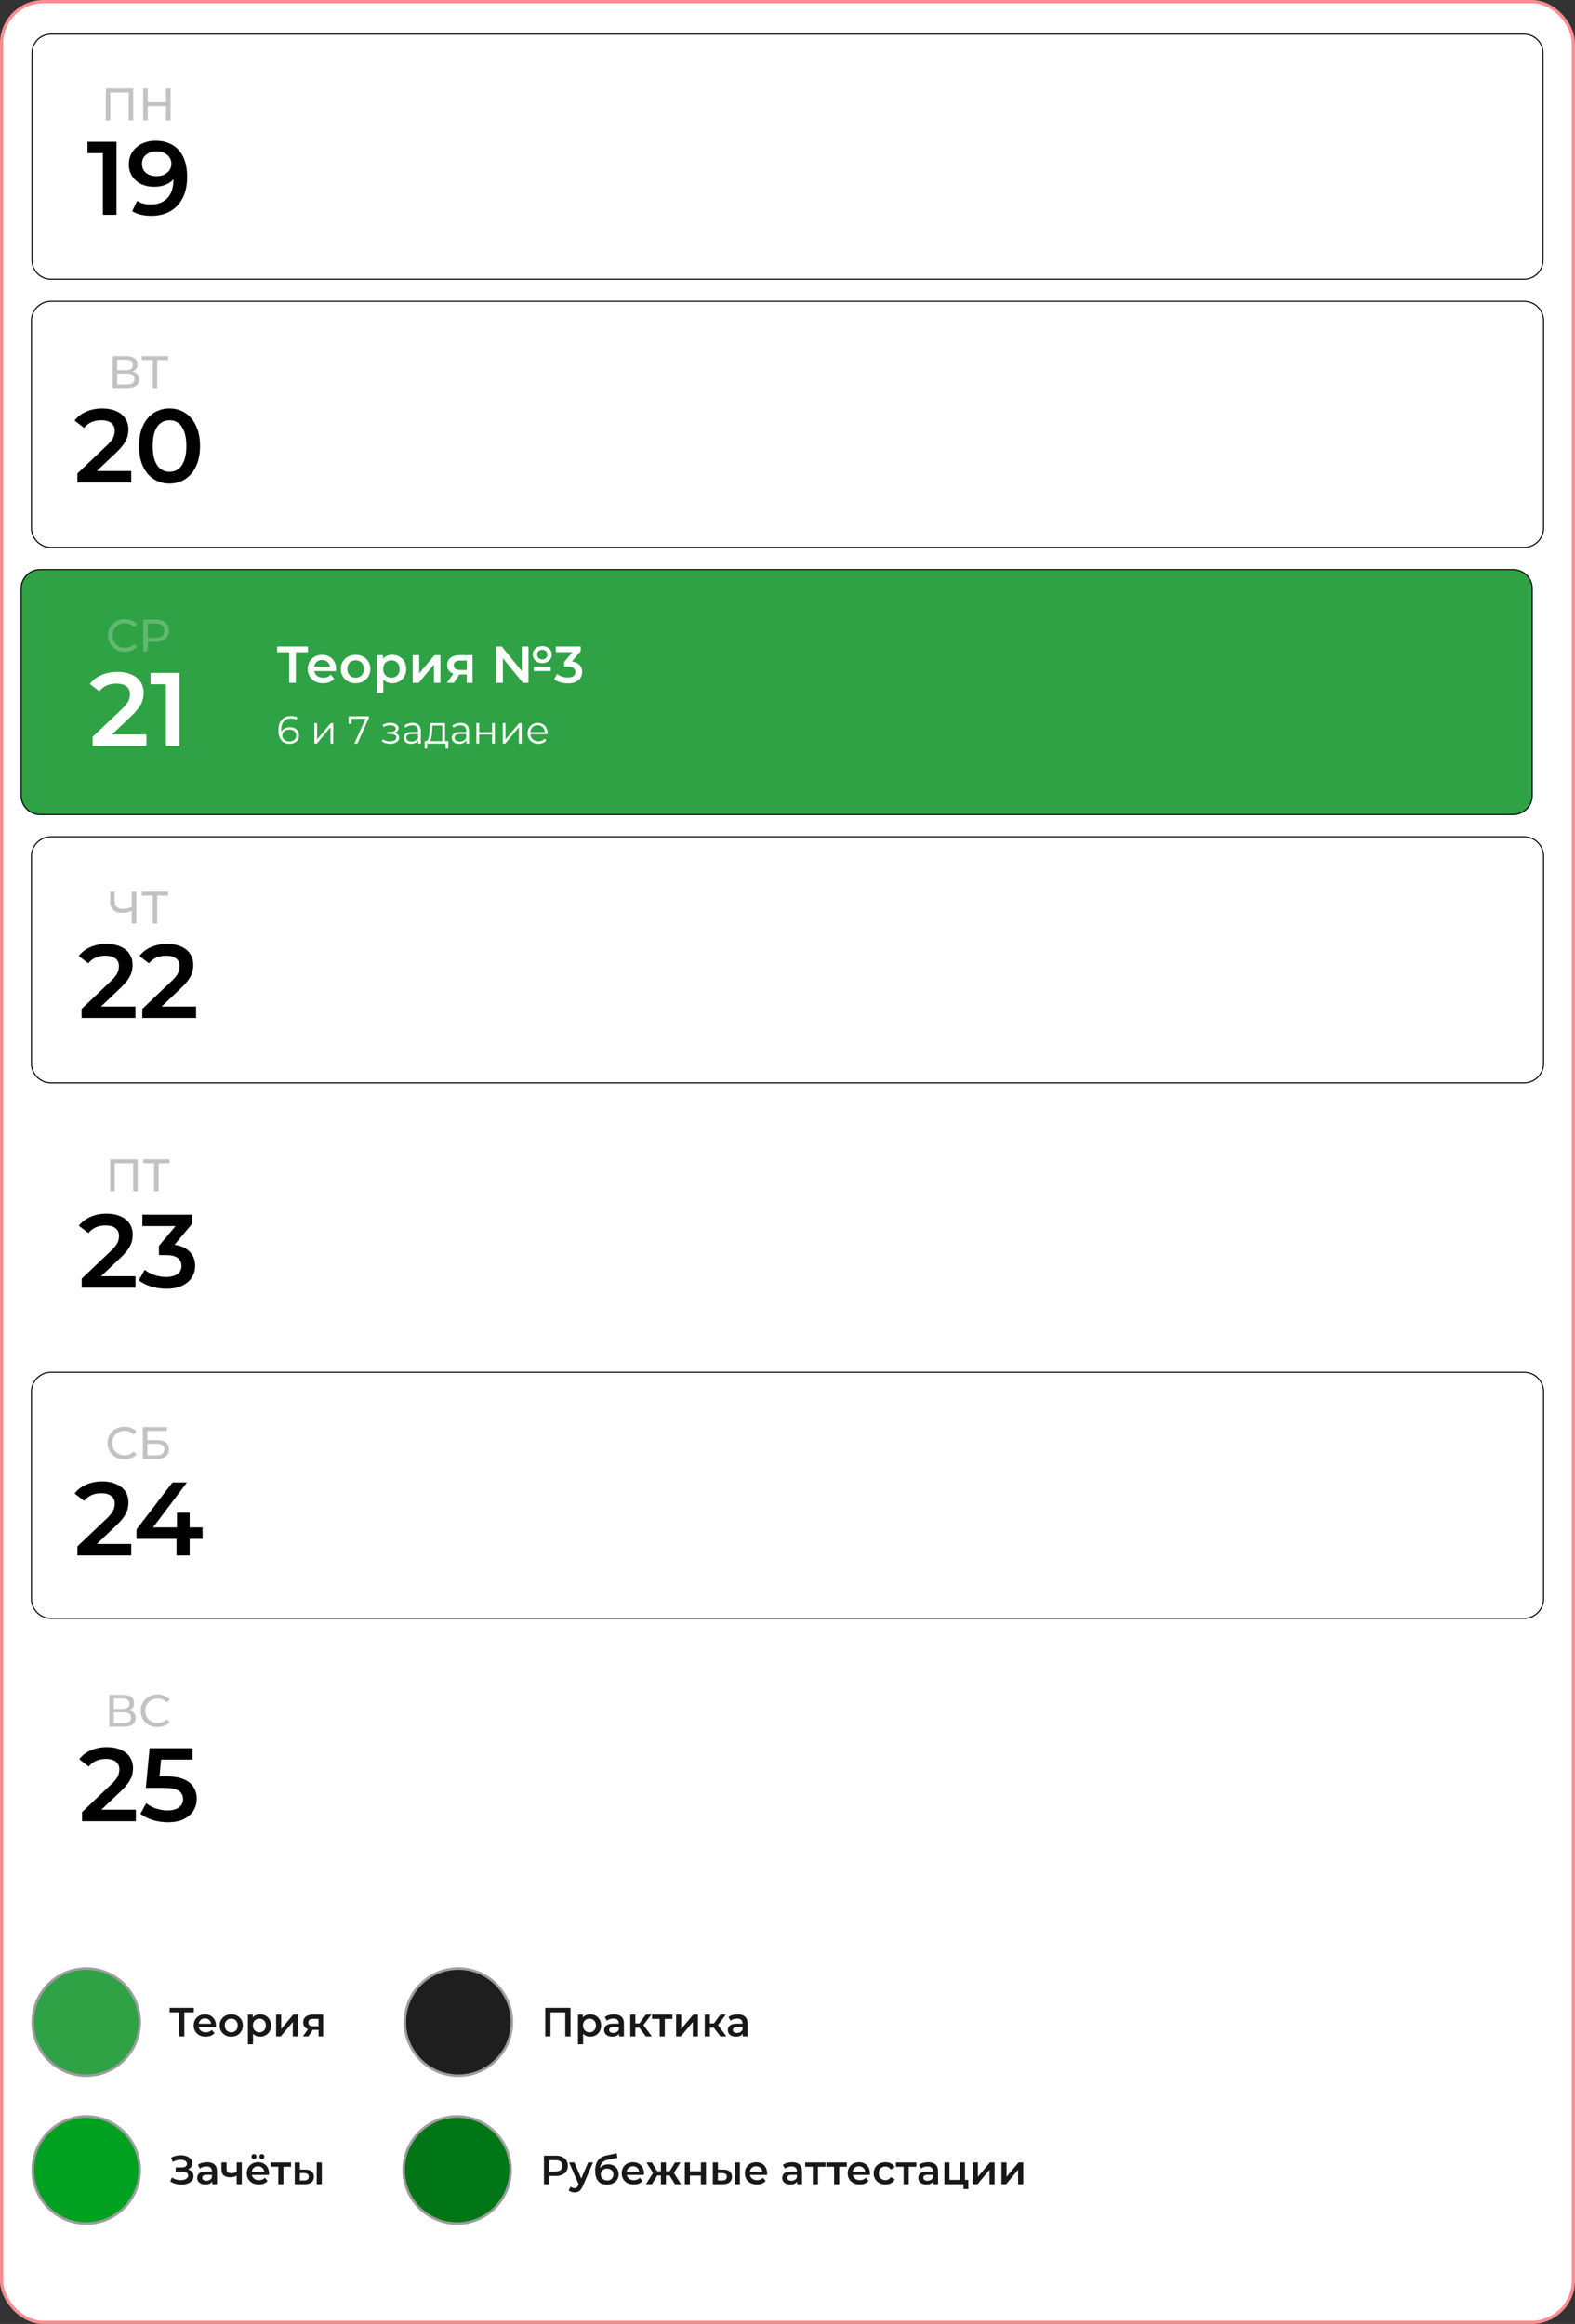 <?xml version="1.0" encoding="UTF-8"?> <svg xmlns="http://www.w3.org/2000/svg" width="1453" height="2144" viewBox="0 0 1453 2144" fill="none"><rect x="0" y="0" width="1453" height="2144" fill="#333333" stroke="none"/><rect x="1.5" y="1.5" width="1450" height="2141" rx="38.5" fill="white"></rect><rect x="1.5" y="1.5" width="1450" height="2141" rx="38.5" stroke="#FF8C93" stroke-width="3"></rect><path d="M37 525.5H1396C1405.66 525.5 1413.5 533.335 1413.5 543V734C1413.5 743.665 1405.66 751.5 1396 751.5H37C27.335 751.5 19.5 743.665 19.5 734V543C19.5 533.335 27.335 525.5 37 525.5Z" fill="#2EA244" stroke="black"></path><path d="M1406 278C1415.94 278 1424 286.059 1424 296V487C1424 496.941 1415.94 505 1406 505H47C37.059 505 29 496.941 29 487V296C29 286.059 37.059 278 47 278H1406Z" fill="white"></path><path d="M1406 278C1415.94 278 1424 286.059 1424 296V487C1424 496.941 1415.94 505 1406 505H47C37.059 505 29 496.941 29 487V296C29 286.059 37.059 278 47 278H1406Z" stroke="black"></path><path d="M47 31.5H1406C1415.66 31.5 1423.5 39.335 1423.5 49V240C1423.5 249.665 1415.66 257.5 1406 257.5H47C37.335 257.5 29.5 249.665 29.5 240V49C29.5 39.335 37.335 31.5 47 31.5Z" fill="white" stroke="black"></path><path opacity="0.24" d="M103.95 358V328.611H116.587C119.778 328.611 122.283 329.255 124.103 330.542C125.922 331.83 126.832 333.705 126.832 336.168C126.832 338.575 125.964 340.423 124.228 341.71C122.493 342.97 120.212 343.599 117.385 343.599L118.141 342.34C121.416 342.34 123.921 342.998 125.656 344.313C127.419 345.601 128.301 347.49 128.301 349.981C128.301 352.5 127.377 354.473 125.53 355.901C123.711 357.3 120.996 358 117.385 358H103.95ZM108.106 354.683H117.301C119.54 354.683 121.22 354.277 122.339 353.466C123.487 352.626 124.061 351.352 124.061 349.645C124.061 347.938 123.487 346.692 122.339 345.908C121.22 345.125 119.54 344.733 117.301 344.733H108.106V354.683ZM108.106 341.542H116.293C118.337 341.542 119.89 341.136 120.954 340.325C122.045 339.513 122.591 338.323 122.591 336.756C122.591 335.16 122.045 333.957 120.954 333.145C119.89 332.334 118.337 331.928 116.293 331.928H108.106V341.542ZM140.909 358V331.172L141.959 332.264H130.875V328.611H155.1V332.264H144.016L145.024 331.172V358H140.909Z" fill="black"></path><path d="M71.426 445.141V436.773L98.164 411.382C100.408 409.266 102.075 407.407 103.165 405.804C104.255 404.201 104.96 402.726 105.281 401.38C105.666 399.969 105.858 398.655 105.858 397.436C105.858 394.359 104.8 391.986 102.684 390.319C100.568 388.588 97.459 387.722 93.355 387.722C90.085 387.722 87.103 388.299 84.41 389.454C81.781 390.608 79.505 392.371 77.582 394.743L68.83 388.011C71.458 384.484 74.985 381.759 79.409 379.836C83.897 377.848 88.899 376.854 94.413 376.854C99.286 376.854 103.518 377.656 107.108 379.259C110.763 380.797 113.552 383.01 115.476 385.895C117.464 388.78 118.457 392.211 118.457 396.186C118.457 398.366 118.169 400.546 117.592 402.726C117.015 404.842 115.925 407.086 114.322 409.459C112.719 411.831 110.378 414.492 107.301 417.441L84.314 439.274L81.717 434.561H121.054V445.141H71.426ZM156.355 446.102C151.033 446.102 146.224 444.756 141.928 442.063C137.696 439.37 134.362 435.459 131.925 430.329C129.489 425.136 128.271 418.852 128.271 411.478C128.271 404.105 129.489 397.853 131.925 392.724C134.362 387.53 137.696 383.587 141.928 380.894C146.224 378.201 151.033 376.854 156.355 376.854C161.741 376.854 166.55 378.201 170.781 380.894C175.013 383.587 178.347 387.53 180.784 392.724C183.284 397.853 184.535 404.105 184.535 411.478C184.535 418.852 183.284 425.136 180.784 430.329C178.347 435.459 175.013 439.37 170.781 442.063C166.55 444.756 161.741 446.102 156.355 446.102ZM156.355 435.234C159.496 435.234 162.221 434.401 164.53 432.734C166.838 431.002 168.633 428.374 169.916 424.847C171.262 421.321 171.935 416.864 171.935 411.478C171.935 406.028 171.262 401.572 169.916 398.11C168.633 394.583 166.838 391.986 164.53 390.319C162.221 388.588 159.496 387.722 156.355 387.722C153.341 387.722 150.648 388.588 148.276 390.319C145.967 391.986 144.14 394.583 142.794 398.11C141.511 401.572 140.87 406.028 140.87 411.478C140.87 416.864 141.511 421.321 142.794 424.847C144.14 428.374 145.967 431.002 148.276 432.734C150.648 434.401 153.341 435.234 156.355 435.234Z" fill="black"></path><path opacity="0.24" d="M100.826 1593V1563.61H113.463C116.654 1563.61 119.159 1564.25 120.979 1565.54C122.798 1566.83 123.708 1568.71 123.708 1571.17C123.708 1573.58 122.84 1575.42 121.104 1576.71C119.369 1577.97 117.088 1578.6 114.261 1578.6L115.017 1577.34C118.292 1577.34 120.797 1578 122.532 1579.31C124.295 1580.6 125.177 1582.49 125.177 1584.98C125.177 1587.5 124.253 1589.47 122.406 1590.9C120.587 1592.3 117.872 1593 114.261 1593H100.826ZM104.982 1589.68H114.177C116.416 1589.68 118.096 1589.28 119.215 1588.47C120.363 1587.63 120.937 1586.35 120.937 1584.65C120.937 1582.94 120.363 1581.69 119.215 1580.91C118.096 1580.12 116.416 1579.73 114.177 1579.73H104.982V1589.68ZM104.982 1576.54H113.169C115.213 1576.54 116.766 1576.14 117.83 1575.32C118.921 1574.51 119.467 1573.32 119.467 1571.76C119.467 1570.16 118.921 1568.96 117.83 1568.15C116.766 1567.33 115.213 1566.93 113.169 1566.93H104.982V1576.54ZM145.332 1593.34C143.093 1593.34 141.022 1592.97 139.119 1592.24C137.243 1591.49 135.606 1590.44 134.207 1589.1C132.835 1587.72 131.757 1586.13 130.974 1584.31C130.19 1582.49 129.798 1580.49 129.798 1578.31C129.798 1576.12 130.19 1574.12 130.974 1572.3C131.757 1570.48 132.849 1568.9 134.249 1567.56C135.648 1566.19 137.285 1565.14 139.161 1564.41C141.064 1563.65 143.135 1563.28 145.374 1563.28C147.642 1563.28 149.727 1563.67 151.63 1564.45C153.561 1565.21 155.199 1566.34 156.542 1567.85L153.813 1570.5C152.694 1569.32 151.434 1568.45 150.035 1567.89C148.635 1567.31 147.138 1567.01 145.542 1567.01C143.891 1567.01 142.352 1567.29 140.924 1567.85C139.525 1568.41 138.307 1569.19 137.271 1570.2C136.236 1571.21 135.424 1572.41 134.836 1573.81C134.277 1575.18 133.997 1576.68 133.997 1578.31C133.997 1579.93 134.277 1581.44 134.836 1582.84C135.424 1584.21 136.236 1585.4 137.271 1586.41C138.307 1587.42 139.525 1588.2 140.924 1588.76C142.352 1589.32 143.891 1589.6 145.542 1589.6C147.138 1589.6 148.635 1589.32 150.035 1588.76C151.434 1588.17 152.694 1587.28 153.813 1586.07L156.542 1588.72C155.199 1590.23 153.561 1591.38 151.63 1592.16C149.727 1592.94 147.628 1593.34 145.332 1593.34Z" fill="black"></path><path d="M75.7 1680.14V1671.77L102.437 1646.38C104.682 1644.27 106.349 1642.41 107.439 1640.8C108.529 1639.2 109.234 1637.73 109.555 1636.38C109.939 1634.97 110.132 1633.65 110.132 1632.44C110.132 1629.36 109.074 1626.99 106.958 1625.32C104.842 1623.59 101.732 1622.72 97.629 1622.72C94.359 1622.72 91.377 1623.3 88.684 1624.45C86.055 1625.61 83.779 1627.37 81.855 1629.74L73.103 1623.01C75.732 1619.48 79.258 1616.76 83.683 1614.84C88.171 1612.85 93.172 1611.85 98.686 1611.85C103.559 1611.85 107.791 1612.66 111.382 1614.26C115.037 1615.8 117.826 1618.01 119.749 1620.89C121.737 1623.78 122.731 1627.21 122.731 1631.19C122.731 1633.37 122.442 1635.55 121.865 1637.73C121.288 1639.84 120.198 1642.09 118.595 1644.46C116.992 1646.83 114.652 1649.49 111.574 1652.44L88.588 1674.27L85.991 1669.56H125.328V1680.14H75.7ZM154.857 1681.1C150.113 1681.1 145.464 1680.43 140.912 1679.08C136.423 1677.67 132.64 1675.75 129.563 1673.31L134.852 1663.6C137.289 1665.59 140.238 1667.19 143.701 1668.41C147.227 1669.63 150.882 1670.23 154.665 1670.23C159.089 1670.23 162.552 1669.3 165.052 1667.45C167.617 1665.59 168.899 1663.09 168.899 1659.94C168.899 1657.83 168.354 1655.97 167.264 1654.36C166.239 1652.76 164.379 1651.54 161.686 1650.71C159.057 1649.88 155.435 1649.46 150.818 1649.46H134.564L138.026 1612.82H177.556V1623.3H142.643L149.183 1617.34L146.586 1644.75L140.046 1638.88H153.607C160.276 1638.88 165.629 1639.78 169.669 1641.57C173.773 1643.3 176.754 1645.74 178.613 1648.88C180.537 1651.96 181.499 1655.49 181.499 1659.46C181.499 1663.37 180.537 1666.96 178.613 1670.23C176.69 1673.5 173.74 1676.13 169.765 1678.12C165.854 1680.11 160.885 1681.1 154.857 1681.1Z" fill="black"></path><path opacity="0.24" d="M115.164 601.336C112.925 601.336 110.854 600.972 108.95 600.244C107.075 599.489 105.438 598.439 104.038 597.095C102.667 595.724 101.589 594.129 100.805 592.309C100.022 590.49 99.63 588.489 99.63 586.305C99.63 584.122 100.022 582.121 100.805 580.302C101.589 578.482 102.681 576.901 104.08 575.557C105.48 574.186 107.117 573.136 108.992 572.409C110.896 571.653 112.967 571.275 115.206 571.275C117.473 571.275 119.559 571.667 121.462 572.451C123.393 573.206 125.03 574.34 126.374 575.851L123.645 578.496C122.525 577.321 121.266 576.453 119.866 575.893C118.467 575.306 116.969 575.012 115.374 575.012C113.723 575.012 112.183 575.292 110.756 575.851C109.356 576.411 108.139 577.195 107.103 578.202C106.068 579.21 105.256 580.414 104.668 581.813C104.108 583.185 103.828 584.682 103.828 586.305C103.828 587.929 104.108 589.44 104.668 590.84C105.256 592.211 106.068 593.401 107.103 594.408C108.139 595.416 109.356 596.2 110.756 596.76C112.183 597.319 113.723 597.599 115.374 597.599C116.969 597.599 118.467 597.319 119.866 596.76C121.266 596.172 122.525 595.276 123.645 594.073L126.374 596.718C125.03 598.229 123.393 599.377 121.462 600.16C119.559 600.944 117.459 601.336 115.164 601.336ZM132.158 601V571.611H143.62C146.195 571.611 148.392 572.017 150.212 572.828C152.031 573.64 153.43 574.816 154.41 576.355C155.39 577.895 155.879 579.728 155.879 581.855C155.879 583.982 155.39 585.816 154.41 587.355C153.43 588.867 152.031 590.042 150.212 590.882C148.392 591.693 146.195 592.099 143.62 592.099H134.467L136.357 590.126V601H132.158ZM136.357 590.546L134.467 588.447H143.494C146.181 588.447 148.21 587.873 149.582 586.725C150.981 585.578 151.681 583.954 151.681 581.855C151.681 579.756 150.981 578.133 149.582 576.985C148.21 575.837 146.181 575.264 143.494 575.264H134.467L136.357 573.164V590.546Z" fill="white"></path><path d="M85.468 688.141V679.773L112.206 654.382C114.45 652.266 116.117 650.407 117.207 648.804C118.297 647.201 119.002 645.726 119.323 644.38C119.707 642.969 119.9 641.655 119.9 640.436C119.9 637.359 118.842 634.986 116.726 633.319C114.61 631.588 111.5 630.722 107.397 630.722C104.127 630.722 101.145 631.299 98.452 632.454C95.823 633.608 93.547 635.371 91.623 637.743L82.871 631.011C85.5 627.484 89.027 624.759 93.451 622.836C97.939 620.848 102.94 619.854 108.455 619.854C113.328 619.854 117.559 620.656 121.15 622.259C124.805 623.797 127.594 626.01 129.518 628.895C131.505 631.78 132.499 635.211 132.499 639.186C132.499 641.366 132.211 643.546 131.633 645.726C131.056 647.842 129.966 650.086 128.363 652.459C126.76 654.831 124.42 657.492 121.342 660.441L98.356 682.274L95.759 677.561H135.096V688.141H85.468ZM153.084 688.141V625.625L158.566 631.299H138.85V620.816H165.587V688.141H153.084Z" fill="white"></path><path opacity="0.24" d="M97.615 111V81.611H122.932V111H118.818V84.172L119.825 85.264H100.722L101.772 84.172V111H97.615ZM153.173 81.611H157.371V111H153.173V81.611ZM136.295 111H132.097V81.611H136.295V111ZM153.551 97.901H135.875V94.248H153.551V97.901Z" fill="black"></path><path d="M94.945 198.141V135.625L100.427 141.299H80.711V130.816H107.448V198.141H94.945ZM143.502 129.854C149.657 129.854 154.883 131.169 159.179 133.797C163.539 136.362 166.873 140.113 169.181 145.05C171.49 149.987 172.644 156.079 172.644 163.324C172.644 171.018 171.233 177.526 168.412 182.848C165.655 188.17 161.808 192.21 156.87 194.967C151.933 197.724 146.195 199.102 139.655 199.102C136.256 199.102 133.018 198.75 129.941 198.044C126.863 197.339 124.202 196.249 121.958 194.774L126.574 185.349C128.434 186.567 130.454 187.433 132.634 187.946C134.814 188.395 137.058 188.619 139.366 188.619C145.714 188.619 150.747 186.663 154.466 182.752C158.185 178.841 160.044 173.07 160.044 165.44C160.044 164.222 160.012 162.811 159.948 161.208C159.884 159.541 159.66 157.874 159.275 156.207L163.122 160.439C162.032 163.068 160.461 165.28 158.409 167.075C156.358 168.806 153.953 170.121 151.196 171.018C148.439 171.916 145.393 172.365 142.059 172.365C137.699 172.365 133.756 171.531 130.229 169.864C126.767 168.133 124.01 165.729 121.958 162.651C119.906 159.509 118.88 155.854 118.88 151.687C118.88 147.198 119.97 143.351 122.15 140.145C124.33 136.875 127.28 134.342 130.999 132.547C134.782 130.752 138.949 129.854 143.502 129.854ZM144.175 139.664C141.61 139.664 139.334 140.145 137.346 141.107C135.359 142.005 133.788 143.319 132.634 145.05C131.544 146.717 130.999 148.737 130.999 151.11C130.999 154.636 132.217 157.425 134.653 159.477C137.09 161.529 140.36 162.555 144.463 162.555C147.156 162.555 149.529 162.074 151.581 161.112C153.632 160.086 155.235 158.708 156.39 156.976C157.544 155.181 158.121 153.193 158.121 151.013C158.121 148.897 157.576 147.006 156.486 145.339C155.396 143.608 153.825 142.229 151.773 141.203C149.721 140.177 147.189 139.664 144.175 139.664Z" fill="black"></path><path d="M1406 772C1415.94 772 1424 780.059 1424 790V981C1424 990.941 1415.94 999 1406 999H47C37.059 999 29 990.941 29 981V790C29 780.059 37.059 772 47 772H1406Z" fill="white"></path><path d="M1406 772C1415.94 772 1424 780.059 1424 790V981C1424 990.941 1415.94 999 1406 999H47C37.059 999 29 990.941 29 981V790C29 780.059 37.059 772 47 772H1406Z" stroke="black"></path><path opacity="0.24" d="M122.276 840.076C120.624 840.776 119.015 841.308 117.448 841.672C115.908 842.008 114.411 842.176 112.955 842.176C109.373 842.176 106.588 841.308 104.6 839.573C102.641 837.837 101.661 835.36 101.661 832.141V822.611H105.776V831.68C105.776 833.863 106.448 835.542 107.791 836.718C109.135 837.893 111.01 838.481 113.417 838.481C114.844 838.481 116.3 838.299 117.783 837.935C119.295 837.571 120.764 837.04 122.192 836.34L122.276 840.076ZM121.562 852V822.611H125.718V852H121.562ZM140.889 852V825.172L141.938 826.264H130.854V822.611H155.079V826.264H143.995L145.003 825.172V852H140.889Z" fill="black"></path><path d="M75.294 939.141V930.773L102.031 905.382C104.275 903.266 105.943 901.407 107.033 899.804C108.123 898.201 108.828 896.726 109.149 895.38C109.533 893.969 109.726 892.655 109.726 891.436C109.726 888.359 108.668 885.986 106.552 884.319C104.436 882.588 101.326 881.722 97.222 881.722C93.952 881.722 90.971 882.299 88.278 883.454C85.649 884.608 83.373 886.371 81.449 888.743L72.697 882.011C75.326 878.484 78.852 875.759 83.277 873.836C87.765 871.848 92.766 870.854 98.28 870.854C103.153 870.854 107.385 871.656 110.976 873.259C114.631 874.797 117.42 877.01 119.343 879.895C121.331 882.78 122.325 886.211 122.325 890.186C122.325 892.366 122.036 894.546 121.459 896.726C120.882 898.842 119.792 901.086 118.189 903.459C116.586 905.831 114.246 908.492 111.168 911.441L88.182 933.274L85.585 928.561H124.922V939.141H75.294ZM131.272 939.141V930.773L158.01 905.382C160.254 903.266 161.921 901.407 163.011 899.804C164.101 898.201 164.807 896.726 165.127 895.38C165.512 893.969 165.704 892.655 165.704 891.436C165.704 888.359 164.646 885.986 162.53 884.319C160.414 882.588 157.305 881.722 153.201 881.722C149.931 881.722 146.95 882.299 144.257 883.454C141.628 884.608 139.351 886.371 137.428 888.743L128.676 882.011C131.305 878.484 134.831 875.759 139.255 873.836C143.744 871.848 148.745 870.854 154.259 870.854C159.132 870.854 163.364 871.656 166.955 873.259C170.609 874.797 173.398 877.01 175.322 879.895C177.31 882.78 178.304 886.211 178.304 890.186C178.304 892.366 178.015 894.546 177.438 896.726C176.861 898.842 175.771 901.086 174.168 903.459C172.565 905.831 170.225 908.492 167.147 911.441L144.16 933.274L141.564 928.561H180.9V939.141H131.272Z" fill="black"></path><path opacity="0.24" d="M101.687 1099V1069.61H127.004V1099H122.889V1072.17L123.897 1073.26H104.794L105.843 1072.17V1099H101.687ZM142.172 1099V1072.17L143.222 1073.26H132.138V1069.61H156.363V1073.26H145.279L146.287 1072.17V1099H142.172Z" fill="black"></path><path d="M75.388 1188V1179.63L102.125 1154.24C104.369 1152.13 106.036 1150.27 107.126 1148.66C108.216 1147.06 108.922 1145.59 109.242 1144.24C109.627 1142.83 109.819 1141.51 109.819 1140.3C109.819 1137.22 108.761 1134.85 106.645 1133.18C104.53 1131.45 101.42 1130.58 97.316 1130.58C94.046 1130.58 91.065 1131.16 88.372 1132.31C85.743 1133.47 83.466 1135.23 81.543 1137.6L72.791 1130.87C75.42 1127.34 78.946 1124.62 83.37 1122.7C87.859 1120.71 92.86 1119.71 98.374 1119.71C103.247 1119.71 107.479 1120.52 111.07 1122.12C114.724 1123.66 117.514 1125.87 119.437 1128.75C121.425 1131.64 122.419 1135.07 122.419 1139.05C122.419 1141.23 122.13 1143.41 121.553 1145.59C120.976 1147.7 119.886 1149.95 118.283 1152.32C116.68 1154.69 114.34 1157.35 111.262 1160.3L88.275 1182.13L85.679 1177.42H125.015V1188H75.388ZM153.391 1188.96C148.646 1188.96 143.998 1188.29 139.445 1186.94C134.957 1185.53 131.174 1183.61 128.096 1181.17L133.482 1171.46C135.919 1173.45 138.868 1175.05 142.331 1176.27C145.793 1177.48 149.416 1178.09 153.199 1178.09C157.687 1178.09 161.181 1177.2 163.682 1175.4C166.183 1173.54 167.433 1171.04 167.433 1167.9C167.433 1164.82 166.279 1162.38 163.971 1160.59C161.662 1158.79 157.943 1157.9 152.814 1157.9H146.659V1149.34L165.894 1126.45L167.529 1131.16H131.366V1120.68H177.243V1129.04L158.008 1151.93L151.467 1148.09H155.218C163.49 1148.09 169.677 1149.95 173.781 1153.66C177.948 1157.32 180.032 1162.03 180.032 1167.8C180.032 1171.59 179.071 1175.08 177.147 1178.29C175.223 1181.49 172.274 1184.09 168.299 1186.08C164.387 1188 159.418 1188.96 153.391 1188.96Z" fill="black"></path><path d="M1406 1266C1415.94 1266 1424 1274.06 1424 1284V1475C1424 1484.94 1415.94 1493 1406 1493H47C37.059 1493 29 1484.94 29 1475V1284C29 1274.06 37.059 1266 47 1266H1406Z" fill="white"></path><path d="M1406 1266C1415.94 1266 1424 1274.06 1424 1284V1475C1424 1484.94 1415.94 1493 1406 1493H47C37.059 1493 29 1484.94 29 1475V1284C29 1274.06 37.059 1266 47 1266H1406Z" stroke="black"></path><path opacity="0.24" d="M114.795 1346.34C112.556 1346.34 110.485 1345.97 108.581 1345.24C106.706 1344.49 105.069 1343.44 103.669 1342.1C102.298 1340.72 101.22 1339.13 100.436 1337.31C99.653 1335.49 99.261 1333.49 99.261 1331.31C99.261 1329.12 99.653 1327.12 100.436 1325.3C101.22 1323.48 102.312 1321.9 103.711 1320.56C105.111 1319.19 106.748 1318.14 108.623 1317.41C110.527 1316.65 112.598 1316.28 114.837 1316.28C117.104 1316.28 119.189 1316.67 121.093 1317.45C123.024 1318.21 124.661 1319.34 126.005 1320.85L123.276 1323.5C122.156 1322.32 120.897 1321.45 119.497 1320.89C118.098 1320.31 116.6 1320.01 115.005 1320.01C113.354 1320.01 111.814 1320.29 110.387 1320.85C108.987 1321.41 107.77 1322.19 106.734 1323.2C105.699 1324.21 104.887 1325.41 104.299 1326.81C103.739 1328.18 103.459 1329.68 103.459 1331.31C103.459 1332.93 103.739 1334.44 104.299 1335.84C104.887 1337.21 105.699 1338.4 106.734 1339.41C107.77 1340.42 108.987 1341.2 110.387 1341.76C111.814 1342.32 113.354 1342.6 115.005 1342.6C116.6 1342.6 118.098 1342.32 119.497 1341.76C120.897 1341.17 122.156 1340.28 123.276 1339.07L126.005 1341.72C124.661 1343.23 123.024 1344.38 121.093 1345.16C119.189 1345.94 117.09 1346.34 114.795 1346.34ZM131.789 1346V1316.61H153.957V1320.18H135.946V1328.58H145.098C148.597 1328.58 151.256 1329.3 153.075 1330.76C154.895 1332.22 155.804 1334.33 155.804 1337.1C155.804 1339.95 154.811 1342.15 152.823 1343.69C150.864 1345.23 148.051 1346 144.385 1346H131.789ZM135.946 1342.68H144.217C146.652 1342.68 148.485 1342.22 149.717 1341.3C150.976 1340.37 151.606 1339 151.606 1337.18C151.606 1333.66 149.143 1331.89 144.217 1331.89H135.946V1342.68Z" fill="black"></path><path d="M71.443 1435V1426.63L98.18 1401.24C100.424 1399.13 102.092 1397.27 103.182 1395.66C104.272 1394.06 104.977 1392.59 105.297 1391.24C105.682 1389.83 105.875 1388.51 105.875 1387.3C105.875 1384.22 104.817 1381.85 102.701 1380.18C100.585 1378.45 97.475 1377.58 93.371 1377.58C90.101 1377.58 87.12 1378.16 84.427 1379.31C81.798 1380.47 79.522 1382.23 77.598 1384.6L68.846 1377.87C71.475 1374.34 75.001 1371.62 79.426 1369.7C83.914 1367.71 88.915 1366.71 94.429 1366.71C99.302 1366.71 103.534 1367.52 107.125 1369.12C110.78 1370.66 113.569 1372.87 115.492 1375.75C117.48 1378.64 118.474 1382.07 118.474 1386.05C118.474 1388.23 118.185 1390.41 117.608 1392.59C117.031 1394.7 115.941 1396.95 114.338 1399.32C112.735 1401.69 110.395 1404.35 107.317 1407.3L84.331 1429.13L81.734 1424.42H121.071V1435H71.443ZM125.916 1419.71V1411.05L159.098 1367.68H172.467L139.766 1411.05L133.514 1409.13H186.893V1419.71H125.916ZM162.849 1435V1419.71L163.233 1409.13V1395.57H174.967V1435H162.849Z" fill="black"></path><path d="M261.653 164V131.1H276.364C280.061 131.1 282.944 131.836 285.012 133.309C287.08 134.75 288.114 136.834 288.114 139.56C288.114 142.255 287.127 144.338 285.153 145.811C283.179 147.252 280.578 147.973 277.351 147.973L278.197 146.281C281.863 146.281 284.699 147.017 286.704 148.49C288.709 149.963 289.712 152.093 289.712 154.882C289.712 157.733 288.662 159.974 286.563 161.603C284.464 163.201 281.362 164 277.257 164H261.653ZM267.669 159.3H277.069C279.2 159.3 280.813 158.908 281.91 158.125C283.007 157.31 283.555 156.073 283.555 154.412C283.555 152.751 283.007 151.545 281.91 150.793C280.813 150.01 279.2 149.618 277.069 149.618H267.669V159.3ZM267.669 145.153H275.847C277.821 145.153 279.325 144.761 280.359 143.978C281.393 143.163 281.91 142.004 281.91 140.5C281.91 138.933 281.393 137.758 280.359 136.975C279.325 136.192 277.821 135.8 275.847 135.8H267.669V145.153ZM296.014 164V138.902H308.281C311.321 138.902 313.702 139.466 315.425 140.594C317.18 141.722 318.057 143.32 318.057 145.388C318.057 147.425 317.243 149.023 315.613 150.182C313.984 151.31 311.822 151.874 309.127 151.874L309.832 150.417C312.872 150.417 315.128 150.981 316.6 152.109C318.104 153.206 318.856 154.819 318.856 156.95C318.856 159.175 318.026 160.914 316.365 162.167C314.705 163.389 312.182 164 308.798 164H296.014ZM301.607 159.723H308.328C309.926 159.723 311.133 159.472 311.947 158.971C312.762 158.438 313.169 157.639 313.169 156.574C313.169 155.446 312.793 154.616 312.041 154.083C311.289 153.55 310.114 153.284 308.516 153.284H301.607V159.723ZM301.607 149.383H307.764C309.268 149.383 310.396 149.117 311.148 148.584C311.932 148.02 312.323 147.237 312.323 146.234C312.323 145.2 311.932 144.432 311.148 143.931C310.396 143.43 309.268 143.179 307.764 143.179H301.607V149.383ZM336.3 164.329C333.731 164.329 331.443 163.781 329.438 162.684C327.433 161.556 325.85 160.021 324.691 158.078C323.532 156.135 322.952 153.926 322.952 151.451C322.952 148.944 323.532 146.735 324.691 144.824C325.85 142.881 327.433 141.362 329.438 140.265C331.443 139.168 333.731 138.62 336.3 138.62C338.901 138.62 341.204 139.168 343.209 140.265C345.246 141.362 346.828 142.866 347.956 144.777C349.115 146.688 349.695 148.913 349.695 151.451C349.695 153.926 349.115 156.135 347.956 158.078C346.828 160.021 345.246 161.556 343.209 162.684C341.204 163.781 338.901 164.329 336.3 164.329ZM336.3 159.3C337.741 159.3 339.026 158.987 340.154 158.36C341.282 157.733 342.159 156.825 342.786 155.634C343.444 154.443 343.773 153.049 343.773 151.451C343.773 149.822 343.444 148.427 342.786 147.268C342.159 146.077 341.282 145.169 340.154 144.542C339.026 143.915 337.757 143.602 336.347 143.602C334.906 143.602 333.621 143.915 332.493 144.542C331.396 145.169 330.519 146.077 329.861 147.268C329.203 148.427 328.874 149.822 328.874 151.451C328.874 153.049 329.203 154.443 329.861 155.634C330.519 156.825 331.396 157.733 332.493 158.36C333.621 158.987 334.89 159.3 336.3 159.3ZM372.425 161.274V143.884H362.79L362.649 147.926C362.587 149.367 362.493 150.762 362.367 152.109C362.242 153.425 362.038 154.647 361.756 155.775C361.474 156.872 361.067 157.78 360.534 158.501C360.002 159.222 359.297 159.692 358.419 159.911L352.591 159.018C353.531 159.018 354.283 158.72 354.847 158.125C355.443 157.498 355.897 156.652 356.21 155.587C356.555 154.49 356.806 153.253 356.962 151.874C357.119 150.464 357.229 149.007 357.291 147.503L357.62 138.902H378.3V161.274H372.425ZM351.698 169.593V159.018H382.013V169.593H376.514V164H357.15V169.593H351.698ZM387.261 164V138.902H393.136V149.101H405.779V138.902H411.654V164H405.779V154.083H393.136V164H387.261ZM444.86 164V138.902H450.735V164H444.86ZM431.747 147.174C434.974 147.174 437.418 147.895 439.079 149.336C440.771 150.777 441.617 152.814 441.617 155.446C441.617 158.172 440.677 160.303 438.797 161.838C436.948 163.342 434.316 164.078 430.901 164.047L419.527 164V138.902H425.402V147.127L431.747 147.174ZM430.384 159.723C432.107 159.754 433.423 159.394 434.332 158.642C435.241 157.89 435.695 156.793 435.695 155.352C435.695 153.911 435.241 152.877 434.332 152.25C433.455 151.592 432.139 151.247 430.384 151.216L425.402 151.169V159.676L430.384 159.723ZM458.633 164V138.902H464.508V155.446L478.373 138.902H483.731V164H477.856V147.456L464.038 164H458.633ZM470.806 135.941C468.299 135.941 466.372 135.361 465.025 134.202C463.677 133.011 462.988 131.288 462.957 129.032H466.858C466.889 130.16 467.234 131.053 467.892 131.711C468.581 132.369 469.537 132.698 470.759 132.698C471.949 132.698 472.889 132.369 473.579 131.711C474.299 131.053 474.675 130.16 474.707 129.032H478.702C478.67 131.288 477.965 133.011 476.587 134.202C475.239 135.361 473.312 135.941 470.806 135.941ZM504.623 164V138.902H516.89C519.929 138.902 522.31 139.466 524.034 140.594C525.788 141.722 526.666 143.32 526.666 145.388C526.666 147.425 525.851 149.023 524.222 150.182C522.592 151.31 520.43 151.874 517.736 151.874L518.441 150.417C521.48 150.417 523.736 150.981 525.209 152.109C526.713 153.206 527.465 154.819 527.465 156.95C527.465 159.175 526.634 160.914 524.974 162.167C523.313 163.389 520.791 164 517.407 164H504.623ZM510.216 159.723H516.937C518.535 159.723 519.741 159.472 520.556 158.971C521.37 158.438 521.778 157.639 521.778 156.574C521.778 155.446 521.402 154.616 520.65 154.083C519.898 153.55 518.723 153.284 517.125 153.284H510.216V159.723ZM510.216 149.383H516.373C517.877 149.383 519.005 149.117 519.757 148.584C520.54 148.02 520.932 147.237 520.932 146.234C520.932 145.2 520.54 144.432 519.757 143.931C519.005 143.43 517.877 143.179 516.373 143.179H510.216V149.383ZM545.425 164.329C542.637 164.329 540.193 163.781 538.093 162.684C536.025 161.556 534.412 160.021 533.252 158.078C532.124 156.135 531.56 153.926 531.56 151.451C531.56 148.944 532.109 146.735 533.205 144.824C534.333 142.881 535.869 141.362 537.811 140.265C539.785 139.168 542.026 138.62 544.532 138.62C546.976 138.62 549.154 139.153 551.065 140.218C552.977 141.283 554.481 142.787 555.577 144.73C556.674 146.673 557.222 148.96 557.222 151.592C557.222 151.843 557.207 152.125 557.175 152.438C557.175 152.751 557.16 153.049 557.128 153.331H536.213V149.43H554.026L551.723 150.652C551.755 149.211 551.457 147.942 550.83 146.845C550.204 145.748 549.342 144.887 548.245 144.26C547.18 143.633 545.942 143.32 544.532 143.32C543.091 143.32 541.822 143.633 540.725 144.26C539.66 144.887 538.814 145.764 538.187 146.892C537.592 147.989 537.294 149.289 537.294 150.793V151.733C537.294 153.237 537.639 154.569 538.328 155.728C539.018 156.887 539.989 157.78 541.242 158.407C542.496 159.034 543.937 159.347 545.566 159.347C546.976 159.347 548.245 159.128 549.373 158.689C550.501 158.25 551.504 157.561 552.381 156.621L555.53 160.24C554.402 161.556 552.977 162.574 551.253 163.295C549.561 163.984 547.619 164.329 545.425 164.329ZM575.633 164.47C573.565 164.47 571.717 164.157 570.087 163.53C568.458 162.903 567.048 161.948 565.857 160.663C564.698 159.347 563.805 157.686 563.178 155.681C562.552 153.676 562.238 151.294 562.238 148.537C562.238 146.532 562.411 144.699 562.755 143.038C563.1 141.377 563.617 139.889 564.306 138.573C564.996 137.226 565.857 136.035 566.891 135.001C567.957 133.967 569.194 133.105 570.604 132.416C572.014 131.727 573.612 131.194 575.398 130.818L587.054 128.327L587.9 133.591L577.325 135.753C576.73 135.878 576.009 136.066 575.163 136.317C574.349 136.536 573.503 136.881 572.625 137.351C571.779 137.79 570.98 138.432 570.228 139.278C569.508 140.093 568.912 141.158 568.442 142.474C568.004 143.759 567.784 145.372 567.784 147.315C567.784 147.91 567.8 148.365 567.831 148.678C567.894 148.96 567.941 149.273 567.972 149.618C568.035 149.931 568.066 150.401 568.066 151.028L565.857 148.725C566.484 147.127 567.346 145.764 568.442 144.636C569.57 143.477 570.871 142.599 572.343 142.004C573.847 141.377 575.477 141.064 577.231 141.064C579.581 141.064 581.665 141.55 583.482 142.521C585.3 143.492 586.725 144.855 587.759 146.61C588.793 148.365 589.31 150.354 589.31 152.579C589.31 154.898 588.746 156.95 587.618 158.736C586.49 160.522 584.892 161.932 582.824 162.966C580.788 163.969 578.391 164.47 575.633 164.47ZM576.103 159.723C577.513 159.723 578.751 159.425 579.816 158.83C580.913 158.203 581.759 157.357 582.354 156.292C582.981 155.227 583.294 154.036 583.294 152.72C583.294 151.404 582.981 150.26 582.354 149.289C581.759 148.286 580.913 147.487 579.816 146.892C578.751 146.297 577.482 145.999 576.009 145.999C574.599 145.999 573.33 146.281 572.202 146.845C571.106 147.409 570.244 148.192 569.617 149.195C569.022 150.166 568.724 151.294 568.724 152.579C568.724 153.895 569.038 155.101 569.664 156.198C570.291 157.295 571.153 158.156 572.249 158.783C573.377 159.41 574.662 159.723 576.103 159.723ZM594.997 164V138.902H600.872V155.446L614.737 138.902H620.095V164H614.22V147.456L600.402 164H594.997ZM627.998 164V138.902H633.873V149.101H646.516V138.902H652.391V164H646.516V154.083H633.873V164H627.998ZM675.492 164V158.924L675.163 157.843V148.96C675.163 147.237 674.646 145.905 673.612 144.965C672.578 143.994 671.012 143.508 668.912 143.508C667.502 143.508 666.108 143.727 664.729 144.166C663.382 144.605 662.238 145.216 661.298 145.999L658.995 141.722C660.343 140.688 661.941 139.92 663.789 139.419C665.669 138.886 667.612 138.62 669.617 138.62C673.252 138.62 676.056 139.497 678.03 141.252C680.036 142.975 681.038 145.654 681.038 149.289V164H675.492ZM667.596 164.329C665.716 164.329 664.071 164.016 662.661 163.389C661.251 162.731 660.155 161.838 659.371 160.71C658.619 159.551 658.243 158.25 658.243 156.809C658.243 155.399 658.572 154.13 659.23 153.002C659.92 151.874 661.032 150.981 662.567 150.323C664.103 149.665 666.139 149.336 668.677 149.336H675.962V153.237H669.1C667.095 153.237 665.748 153.566 665.058 154.224C664.369 154.851 664.024 155.634 664.024 156.574C664.024 157.639 664.447 158.485 665.293 159.112C666.139 159.739 667.314 160.052 668.818 160.052C670.26 160.052 671.544 159.723 672.672 159.065C673.832 158.407 674.662 157.436 675.163 156.151L676.15 159.676C675.586 161.149 674.568 162.292 673.095 163.107C671.654 163.922 669.821 164.329 667.596 164.329ZM702.22 164.329C700.184 164.329 698.319 163.859 696.627 162.919C694.967 161.979 693.635 160.569 692.632 158.689C691.661 156.778 691.175 154.365 691.175 151.451C691.175 148.506 691.645 146.093 692.585 144.213C693.557 142.333 694.873 140.939 696.533 140.03C698.194 139.09 700.09 138.62 702.22 138.62C704.696 138.62 706.873 139.153 708.753 140.218C710.665 141.283 712.169 142.772 713.265 144.683C714.393 146.594 714.957 148.85 714.957 151.451C714.957 154.052 714.393 156.323 713.265 158.266C712.169 160.177 710.665 161.666 708.753 162.731C706.873 163.796 704.696 164.329 702.22 164.329ZM688.308 173.118V138.902H693.901V144.824L693.713 151.498L694.183 158.172V173.118H688.308ZM701.562 159.3C702.972 159.3 704.226 158.987 705.322 158.36C706.45 157.733 707.343 156.825 708.001 155.634C708.659 154.443 708.988 153.049 708.988 151.451C708.988 149.822 708.659 148.427 708.001 147.268C707.343 146.077 706.45 145.169 705.322 144.542C704.226 143.915 702.972 143.602 701.562 143.602C700.152 143.602 698.883 143.915 697.755 144.542C696.627 145.169 695.734 146.077 695.076 147.268C694.418 148.427 694.089 149.822 694.089 151.451C694.089 153.049 694.418 154.443 695.076 155.634C695.734 156.825 696.627 157.733 697.755 158.36C698.883 158.987 700.152 159.3 701.562 159.3Z" fill="white"></path><path opacity="0.8" d="M1266.96 197.961V168.111L1268.91 170.237H1259.81V166.302H1271.44V197.961H1266.96ZM1290.71 198.323C1288.15 198.323 1285.93 197.946 1284.06 197.192C1282.19 196.438 1280.75 195.368 1279.72 193.981C1278.69 192.564 1278.18 190.906 1278.18 189.006C1278.18 187.137 1278.66 185.554 1279.63 184.257C1280.62 182.931 1282.06 181.936 1283.93 181.272C1285.8 180.579 1288.06 180.232 1290.71 180.232C1293.36 180.232 1295.62 180.579 1297.49 181.272C1299.39 181.936 1300.84 182.931 1301.84 184.257C1302.83 185.584 1303.33 187.167 1303.33 189.006C1303.33 190.906 1302.82 192.564 1301.79 193.981C1300.77 195.368 1299.3 196.438 1297.4 197.192C1295.5 197.946 1293.27 198.323 1290.71 198.323ZM1290.71 194.659C1293.24 194.659 1295.22 194.147 1296.63 193.122C1298.08 192.066 1298.81 190.649 1298.81 188.87C1298.81 187.122 1298.08 185.75 1296.63 184.755C1295.22 183.73 1293.24 183.217 1290.71 183.217C1288.21 183.217 1286.25 183.73 1284.83 184.755C1283.41 185.75 1282.71 187.122 1282.71 188.87C1282.71 190.649 1283.41 192.066 1284.83 193.122C1286.25 194.147 1288.21 194.659 1290.71 194.659ZM1290.71 182.674C1288.3 182.674 1286.25 182.358 1284.56 181.724C1282.87 181.061 1281.57 180.126 1280.67 178.92C1279.77 177.684 1279.31 176.222 1279.31 174.533C1279.31 172.754 1279.78 171.232 1280.72 169.965C1281.68 168.669 1283.02 167.674 1284.74 166.981C1286.46 166.287 1288.45 165.94 1290.71 165.94C1293 165.94 1295.01 166.287 1296.73 166.981C1298.44 167.674 1299.79 168.669 1300.75 169.965C1301.72 171.232 1302.2 172.754 1302.2 174.533C1302.2 176.222 1301.75 177.684 1300.84 178.92C1299.94 180.126 1298.62 181.061 1296.91 181.724C1295.19 182.358 1293.12 182.674 1290.71 182.674ZM1290.71 179.78C1292.91 179.78 1294.63 179.327 1295.87 178.423C1297.13 177.518 1297.77 176.282 1297.77 174.714C1297.77 173.116 1297.12 171.865 1295.82 170.96C1294.52 170.056 1292.82 169.604 1290.71 169.604C1288.6 169.604 1286.91 170.056 1285.64 170.96C1284.41 171.865 1283.79 173.116 1283.79 174.714C1283.79 176.282 1284.39 177.518 1285.6 178.423C1286.84 179.327 1288.54 179.78 1290.71 179.78ZM1310.45 179.961C1309.61 179.961 1308.89 179.674 1308.28 179.101C1307.68 178.498 1307.38 177.745 1307.38 176.84C1307.38 175.935 1307.68 175.197 1308.28 174.624C1308.89 174.051 1309.61 173.765 1310.45 173.765C1311.27 173.765 1311.96 174.051 1312.53 174.624C1313.14 175.197 1313.44 175.935 1313.44 176.84C1313.44 177.745 1313.14 178.498 1312.53 179.101C1311.96 179.674 1311.27 179.961 1310.45 179.961ZM1310.45 198.232C1309.61 198.232 1308.89 197.946 1308.28 197.373C1307.68 196.77 1307.38 196.016 1307.38 195.112C1307.38 194.207 1307.68 193.468 1308.28 192.896C1308.89 192.323 1309.61 192.036 1310.45 192.036C1311.27 192.036 1311.96 192.323 1312.53 192.896C1313.14 193.468 1313.44 194.207 1313.44 195.112C1313.44 196.016 1313.14 196.77 1312.53 197.373C1311.96 197.946 1311.27 198.232 1310.45 198.232ZM1330.65 198.323C1328.18 198.323 1325.96 197.69 1324 196.423C1322.07 195.157 1320.54 193.318 1319.39 190.906C1318.27 188.493 1317.72 185.569 1317.72 182.132C1317.72 178.694 1318.27 175.77 1319.39 173.358C1320.54 170.945 1322.07 169.106 1324 167.84C1325.96 166.573 1328.18 165.94 1330.65 165.94C1333.09 165.94 1335.29 166.573 1337.25 167.84C1339.21 169.106 1340.75 170.945 1341.87 173.358C1342.98 175.77 1343.54 178.694 1343.54 182.132C1343.54 185.569 1342.98 188.493 1341.87 190.906C1340.75 193.318 1339.21 195.157 1337.25 196.423C1335.29 197.69 1333.09 198.323 1330.65 198.323ZM1330.65 194.298C1332.31 194.298 1333.76 193.845 1334.99 192.941C1336.26 192.036 1337.24 190.679 1337.93 188.87C1338.66 187.061 1339.02 184.815 1339.02 182.132C1339.02 179.448 1338.66 177.202 1337.93 175.393C1337.24 173.584 1336.26 172.227 1334.99 171.322C1333.76 170.418 1332.31 169.965 1330.65 169.965C1328.99 169.965 1327.53 170.418 1326.26 171.322C1325 172.227 1324 173.584 1323.28 175.393C1322.59 177.202 1322.24 179.448 1322.24 182.132C1322.24 184.815 1322.59 187.061 1323.28 188.87C1324 190.679 1325 192.036 1326.26 192.941C1327.53 193.845 1328.99 194.298 1330.65 194.298ZM1360.82 198.323C1358.34 198.323 1356.13 197.69 1354.17 196.423C1352.24 195.157 1350.7 193.318 1349.56 190.906C1348.44 188.493 1347.88 185.569 1347.88 182.132C1347.88 178.694 1348.44 175.77 1349.56 173.358C1350.7 170.945 1352.24 169.106 1354.17 167.84C1356.13 166.573 1358.34 165.94 1360.82 165.94C1363.26 165.94 1365.46 166.573 1367.42 167.84C1369.38 169.106 1370.92 170.945 1372.03 173.358C1373.15 175.77 1373.71 178.694 1373.71 182.132C1373.71 185.569 1373.15 188.493 1372.03 190.906C1370.92 193.318 1369.38 195.157 1367.42 196.423C1365.46 197.69 1363.26 198.323 1360.82 198.323ZM1360.82 194.298C1362.48 194.298 1363.92 193.845 1365.16 192.941C1366.42 192.036 1367.4 190.679 1368.1 188.87C1368.82 187.061 1369.18 184.815 1369.18 182.132C1369.18 179.448 1368.82 177.202 1368.1 175.393C1367.4 173.584 1366.42 172.227 1365.16 171.322C1363.92 170.418 1362.48 169.965 1360.82 169.965C1359.16 169.965 1357.7 170.418 1356.43 171.322C1355.16 172.227 1354.17 173.584 1353.44 175.393C1352.75 177.202 1352.4 179.448 1352.4 182.132C1352.4 184.815 1352.75 187.061 1353.44 188.87C1354.17 190.679 1355.16 192.036 1356.43 192.941C1357.7 193.845 1359.16 194.298 1360.82 194.298Z" fill="white"></path><g opacity="0.8"><circle cx="1295.53" cy="114.529" r="34.79" stroke="white" stroke-width="3.479"></circle><path d="M1295.53 93.656V115.455L1309.45 128.446" stroke="white" stroke-width="3.479"></path></g><path d="M266.738 630V600.199L268.224 601.732H255.671V596.462H284.035V601.732H271.482L272.919 600.199V630H266.738ZM298.046 630.335C295.203 630.335 292.711 629.776 290.571 628.658C288.463 627.509 286.818 625.943 285.636 623.963C284.487 621.983 283.912 619.731 283.912 617.207C283.912 614.652 284.471 612.4 285.588 610.452C286.738 608.472 288.304 606.922 290.284 605.804C292.296 604.686 294.58 604.127 297.135 604.127C299.627 604.127 301.847 604.67 303.795 605.756C305.744 606.842 307.277 608.376 308.395 610.356C309.513 612.336 310.072 614.668 310.072 617.351C310.072 617.607 310.056 617.894 310.024 618.214C310.024 618.533 310.008 618.836 309.976 619.124H288.655V615.147H306.814L304.466 616.393C304.498 614.924 304.194 613.63 303.556 612.512C302.917 611.394 302.038 610.516 300.92 609.877C299.834 609.238 298.573 608.919 297.135 608.919C295.666 608.919 294.372 609.238 293.254 609.877C292.168 610.516 291.306 611.41 290.667 612.56C290.06 613.678 289.757 615.004 289.757 616.537V617.495C289.757 619.028 290.108 620.386 290.811 621.567C291.514 622.749 292.504 623.66 293.781 624.298C295.059 624.937 296.528 625.257 298.189 625.257C299.627 625.257 300.92 625.033 302.07 624.586C303.22 624.139 304.242 623.436 305.137 622.478L308.347 626.167C307.197 627.509 305.744 628.547 303.987 629.281C302.262 629.984 300.282 630.335 298.046 630.335ZM328.025 630.335C325.406 630.335 323.074 629.776 321.03 628.658C318.986 627.509 317.373 625.943 316.191 623.963C315.009 621.983 314.418 619.731 314.418 617.207C314.418 614.652 315.009 612.4 316.191 610.452C317.373 608.472 318.986 606.922 321.03 605.804C323.074 604.686 325.406 604.127 328.025 604.127C330.676 604.127 333.024 604.686 335.068 605.804C337.144 606.922 338.757 608.456 339.907 610.404C341.089 612.352 341.68 614.62 341.68 617.207C341.68 619.731 341.089 621.983 339.907 623.963C338.757 625.943 337.144 627.509 335.068 628.658C333.024 629.776 330.676 630.335 328.025 630.335ZM328.025 625.209C329.494 625.209 330.804 624.889 331.954 624.251C333.104 623.612 333.998 622.685 334.637 621.472C335.308 620.258 335.643 618.836 335.643 617.207C335.643 615.547 335.308 614.125 334.637 612.943C333.998 611.73 333.104 610.803 331.954 610.164C330.804 609.526 329.51 609.206 328.073 609.206C326.604 609.206 325.294 609.526 324.144 610.164C323.026 610.803 322.132 611.73 321.461 612.943C320.79 614.125 320.455 615.547 320.455 617.207C320.455 618.836 320.79 620.258 321.461 621.472C322.132 622.685 323.026 623.612 324.144 624.251C325.294 624.889 326.588 625.209 328.025 625.209ZM361.778 630.335C359.702 630.335 357.802 629.856 356.077 628.898C354.384 627.94 353.027 626.502 352.004 624.586C351.014 622.638 350.519 620.178 350.519 617.207C350.519 614.205 350.998 611.745 351.956 609.829C352.947 607.913 354.288 606.491 355.981 605.565C357.674 604.607 359.606 604.127 361.778 604.127C364.302 604.127 366.522 604.67 368.438 605.756C370.387 606.842 371.92 608.36 373.038 610.308C374.188 612.257 374.763 614.556 374.763 617.207C374.763 619.859 374.188 622.174 373.038 624.155C371.92 626.103 370.387 627.62 368.438 628.706C366.522 629.792 364.302 630.335 361.778 630.335ZM347.596 639.295V604.415H353.298V610.452L353.106 617.255L353.585 624.059V639.295H347.596ZM361.108 625.209C362.545 625.209 363.823 624.889 364.941 624.251C366.091 623.612 367.001 622.685 367.672 621.472C368.342 620.258 368.678 618.836 368.678 617.207C368.678 615.547 368.342 614.125 367.672 612.943C367.001 611.73 366.091 610.803 364.941 610.164C363.823 609.526 362.545 609.206 361.108 609.206C359.67 609.206 358.377 609.526 357.227 610.164C356.077 610.803 355.167 611.73 354.496 612.943C353.825 614.125 353.49 615.547 353.49 617.207C353.49 618.836 353.825 620.258 354.496 621.472C355.167 622.685 356.077 623.612 357.227 624.251C358.377 624.889 359.67 625.209 361.108 625.209ZM380.723 630V604.415H386.712V621.28L400.846 604.415H406.308V630H400.319V613.135L386.233 630H380.723ZM430.607 630V621.28L431.469 622.286H423.803C420.29 622.286 417.527 621.552 415.514 620.082C413.534 618.581 412.544 616.425 412.544 613.614C412.544 610.612 413.598 608.328 415.706 606.763C417.846 605.198 420.689 604.415 424.234 604.415H435.973V630H430.607ZM412.209 630L419.108 620.226H425.241L418.629 630H412.209ZM430.607 619.364V607.865L431.469 609.446H424.426C422.574 609.446 421.136 609.797 420.114 610.5C419.124 611.171 418.629 612.273 418.629 613.806C418.629 616.68 420.497 618.118 424.234 618.118H431.469L430.607 619.364ZM457.749 630V596.462H462.876L483.909 622.286H481.37V596.462H487.551V630H482.424L461.391 604.175H463.93V630H457.749ZM492.438 619.076V615.243H508.105V619.076H492.438ZM500.247 611.745C498.554 611.745 497.053 611.41 495.744 610.739C494.434 610.069 493.396 609.142 492.629 607.96C491.863 606.779 491.479 605.421 491.479 603.888C491.479 602.387 491.863 601.061 492.629 599.911C493.396 598.729 494.434 597.803 495.744 597.132C497.053 596.462 498.554 596.126 500.247 596.126C501.972 596.126 503.489 596.462 504.799 597.132C506.109 597.803 507.131 598.729 507.865 599.911C508.632 601.061 509.015 602.403 509.015 603.936C509.015 605.437 508.632 606.779 507.865 607.96C507.131 609.142 506.109 610.069 504.799 610.739C503.489 611.41 501.972 611.745 500.247 611.745ZM500.247 608.344C501.653 608.344 502.771 607.944 503.601 607.146C504.464 606.315 504.895 605.245 504.895 603.936C504.895 602.562 504.464 601.476 503.601 600.678C502.771 599.879 501.653 599.48 500.247 599.48C498.874 599.48 497.756 599.895 496.894 600.726C496.031 601.524 495.6 602.594 495.6 603.936C495.6 605.245 496.031 606.315 496.894 607.146C497.756 607.944 498.874 608.344 500.247 608.344ZM523.819 630.479C521.456 630.479 519.14 630.144 516.872 629.473C514.636 628.77 512.752 627.812 511.219 626.598L513.902 621.759C515.115 622.749 516.585 623.548 518.309 624.155C520.034 624.762 521.839 625.065 523.724 625.065C525.959 625.065 527.7 624.618 528.946 623.724C530.192 622.797 530.815 621.552 530.815 619.986C530.815 618.453 530.24 617.239 529.09 616.345C527.94 615.451 526.087 615.004 523.532 615.004H520.466V610.739L530.048 599.336L530.862 601.684H512.848V596.462H535.702V600.63L526.119 612.033L522.861 610.116H524.73C528.85 610.116 531.932 611.043 533.977 612.895C536.053 614.716 537.091 617.064 537.091 619.938C537.091 621.823 536.612 623.564 535.654 625.161C534.695 626.758 533.226 628.052 531.246 629.042C529.297 630 526.822 630.479 523.819 630.479ZM267.204 686.216C264.972 686.216 263.088 685.724 261.552 684.74C260.016 683.732 258.852 682.292 258.06 680.42C257.268 678.524 256.872 676.256 256.872 673.616C256.872 670.76 257.352 668.372 258.312 666.452C259.296 664.508 260.652 663.044 262.38 662.06C264.108 661.076 266.112 660.584 268.392 660.584C269.52 660.584 270.6 660.692 271.632 660.908C272.664 661.124 273.576 661.472 274.368 661.952L273.324 664.04C272.676 663.608 271.932 663.308 271.092 663.14C270.252 662.948 269.364 662.852 268.428 662.852C265.716 662.852 263.544 663.716 261.912 665.444C260.304 667.172 259.5 669.752 259.5 673.184C259.5 673.712 259.524 674.372 259.572 675.164C259.644 675.932 259.788 676.7 260.004 677.468L259.104 676.784C259.368 675.536 259.884 674.48 260.652 673.616C261.42 672.728 262.38 672.056 263.532 671.6C264.684 671.144 265.944 670.916 267.312 670.916C268.992 670.916 270.468 671.228 271.74 671.852C273.012 672.476 274.008 673.352 274.728 674.48C275.448 675.608 275.808 676.94 275.808 678.476C275.808 680.036 275.436 681.404 274.692 682.58C273.948 683.732 272.916 684.632 271.596 685.28C270.3 685.904 268.836 686.216 267.204 686.216ZM267.096 684.02C268.296 684.02 269.352 683.804 270.264 683.372C271.2 682.916 271.932 682.28 272.46 681.464C272.988 680.624 273.252 679.652 273.252 678.548C273.252 676.892 272.676 675.572 271.524 674.588C270.396 673.604 268.86 673.112 266.916 673.112C265.62 673.112 264.492 673.352 263.532 673.832C262.572 674.312 261.816 674.972 261.264 675.812C260.712 676.628 260.436 677.564 260.436 678.62C260.436 679.532 260.688 680.408 261.192 681.248C261.696 682.064 262.44 682.736 263.424 683.264C264.432 683.768 265.656 684.02 267.096 684.02ZM289.995 686V667.1H292.551V682.112L305.187 667.1H307.455V686H304.899V670.952L292.299 686H289.995ZM326.866 686L337.738 661.952L338.53 663.104H322.942L324.274 661.844V667.82H321.718V660.8H340.222V662.636L329.674 686H326.866ZM359.9 686.216C358.532 686.216 357.176 686.024 355.832 685.64C354.488 685.256 353.3 684.668 352.268 683.876L353.096 681.968C354.008 682.64 355.064 683.156 356.264 683.516C357.464 683.852 358.652 684.02 359.828 684.02C361.004 683.996 362.024 683.828 362.888 683.516C363.752 683.204 364.424 682.772 364.904 682.22C365.384 681.668 365.624 681.044 365.624 680.348C365.624 679.34 365.168 678.56 364.256 678.008C363.344 677.432 362.096 677.144 360.512 677.144H357.272V675.272H360.332C361.268 675.272 362.096 675.152 362.816 674.912C363.536 674.672 364.088 674.324 364.472 673.868C364.88 673.412 365.084 672.872 365.084 672.248C365.084 671.576 364.844 671 364.364 670.52C363.908 670.04 363.272 669.68 362.456 669.44C361.64 669.2 360.716 669.08 359.684 669.08C358.748 669.104 357.776 669.248 356.768 669.512C355.76 669.752 354.764 670.124 353.78 670.628L353.06 668.648C354.164 668.072 355.256 667.64 356.336 667.352C357.44 667.04 358.544 666.884 359.648 666.884C361.16 666.836 362.516 667.016 363.716 667.424C364.94 667.832 365.912 668.42 366.632 669.188C367.352 669.932 367.712 670.832 367.712 671.888C367.712 672.824 367.424 673.64 366.848 674.336C366.272 675.032 365.504 675.572 364.544 675.956C363.584 676.34 362.492 676.532 361.268 676.532L361.376 675.848C363.536 675.848 365.216 676.268 366.416 677.108C367.64 677.948 368.252 679.088 368.252 680.528C368.252 681.656 367.88 682.652 367.136 683.516C366.392 684.356 365.384 685.016 364.112 685.496C362.864 685.976 361.46 686.216 359.9 686.216ZM385.79 686V681.824L385.682 681.14V674.156C385.682 672.548 385.226 671.312 384.314 670.448C383.426 669.584 382.094 669.152 380.318 669.152C379.094 669.152 377.93 669.356 376.826 669.764C375.722 670.172 374.786 670.712 374.018 671.384L372.866 669.476C373.826 668.66 374.978 668.036 376.322 667.604C377.666 667.148 379.082 666.92 380.57 666.92C383.018 666.92 384.902 667.532 386.222 668.756C387.566 669.956 388.238 671.792 388.238 674.264V686H385.79ZM379.274 686.18C377.858 686.18 376.622 685.952 375.566 685.496C374.534 685.016 373.742 684.368 373.19 683.552C372.638 682.712 372.362 681.752 372.362 680.672C372.362 679.688 372.59 678.8 373.046 678.008C373.526 677.192 374.294 676.544 375.35 676.064C376.43 675.56 377.87 675.308 379.67 675.308H386.186V677.216H379.742C377.918 677.216 376.646 677.54 375.926 678.188C375.23 678.836 374.882 679.64 374.882 680.6C374.882 681.68 375.302 682.544 376.142 683.192C376.982 683.84 378.158 684.164 379.67 684.164C381.11 684.164 382.346 683.84 383.378 683.192C384.434 682.52 385.202 681.56 385.682 680.312L386.258 682.076C385.778 683.324 384.938 684.32 383.738 685.064C382.562 685.808 381.074 686.18 379.274 686.18ZM408.002 684.776V669.332H398.894L398.678 673.544C398.63 674.816 398.546 676.064 398.426 677.288C398.33 678.512 398.15 679.64 397.886 680.672C397.646 681.68 397.298 682.508 396.842 683.156C396.386 683.78 395.798 684.14 395.078 684.236L392.522 683.768C393.266 683.792 393.878 683.528 394.358 682.976C394.838 682.4 395.21 681.62 395.474 680.636C395.738 679.652 395.93 678.536 396.05 677.288C396.17 676.016 396.266 674.72 396.338 673.4L396.59 667.1H410.558V684.776H408.002ZM391.73 690.572V683.768H413.51V690.572H411.098V686H394.142V690.572H391.73ZM430.227 686V681.824L430.119 681.14V674.156C430.119 672.548 429.663 671.312 428.751 670.448C427.863 669.584 426.531 669.152 424.755 669.152C423.531 669.152 422.367 669.356 421.263 669.764C420.159 670.172 419.223 670.712 418.455 671.384L417.303 669.476C418.263 668.66 419.415 668.036 420.759 667.604C422.103 667.148 423.519 666.92 425.007 666.92C427.455 666.92 429.339 667.532 430.659 668.756C432.003 669.956 432.675 671.792 432.675 674.264V686H430.227ZM423.711 686.18C422.295 686.18 421.059 685.952 420.003 685.496C418.971 685.016 418.179 684.368 417.627 683.552C417.075 682.712 416.799 681.752 416.799 680.672C416.799 679.688 417.027 678.8 417.483 678.008C417.963 677.192 418.731 676.544 419.787 676.064C420.867 675.56 422.307 675.308 424.107 675.308H430.623V677.216H424.179C422.355 677.216 421.083 677.54 420.363 678.188C419.667 678.836 419.319 679.64 419.319 680.6C419.319 681.68 419.739 682.544 420.579 683.192C421.419 683.84 422.595 684.164 424.107 684.164C425.547 684.164 426.783 683.84 427.815 683.192C428.871 682.52 429.639 681.56 430.119 680.312L430.695 682.076C430.215 683.324 429.375 684.32 428.175 685.064C426.999 685.808 425.511 686.18 423.711 686.18ZM439.48 686V667.1H442.036V675.452H453.952V667.1H456.508V686H453.952V677.648H442.036V686H439.48ZM463.773 686V667.1H466.329V682.112L478.965 667.1H481.233V686H478.677V670.952L466.077 686H463.773ZM496.658 686.18C494.69 686.18 492.962 685.772 491.474 684.956C489.986 684.116 488.822 682.976 487.982 681.536C487.142 680.072 486.722 678.404 486.722 676.532C486.722 674.66 487.118 673.004 487.91 671.564C488.726 670.124 489.83 668.996 491.222 668.18C492.638 667.34 494.222 666.92 495.974 666.92C497.75 666.92 499.322 667.328 500.69 668.144C502.082 668.936 503.174 670.064 503.966 671.528C504.758 672.968 505.154 674.636 505.154 676.532C505.154 676.652 505.142 676.784 505.118 676.928C505.118 677.048 505.118 677.18 505.118 677.324H488.666V675.416H503.75L502.742 676.172C502.742 674.804 502.442 673.592 501.842 672.536C501.266 671.456 500.474 670.616 499.466 670.016C498.458 669.416 497.294 669.116 495.974 669.116C494.678 669.116 493.514 669.416 492.482 670.016C491.45 670.616 490.646 671.456 490.07 672.536C489.494 673.616 489.206 674.852 489.206 676.244V676.64C489.206 678.08 489.518 679.352 490.142 680.456C490.79 681.536 491.678 682.388 492.806 683.012C493.958 683.612 495.266 683.912 496.73 683.912C497.882 683.912 498.95 683.708 499.934 683.3C500.942 682.892 501.806 682.268 502.526 681.428L503.966 683.084C503.126 684.092 502.07 684.86 500.798 685.388C499.55 685.916 498.17 686.18 496.658 686.18Z" fill="white"></path><path d="M165.202 1878.69V1855.29L166.369 1856.49H156.511V1852.35H178.785V1856.49H168.927L170.056 1855.29V1878.69H165.202ZM189.787 1878.95C187.555 1878.95 185.598 1878.51 183.918 1877.63C182.262 1876.73 180.971 1875.5 180.043 1873.95C179.14 1872.39 178.688 1870.62 178.688 1868.64C178.688 1866.64 179.127 1864.87 180.005 1863.34C180.908 1861.78 182.137 1860.57 183.692 1859.69C185.272 1858.81 187.066 1858.37 189.072 1858.37C191.029 1858.37 192.772 1858.8 194.302 1859.65C195.832 1860.5 197.036 1861.71 197.914 1863.26C198.792 1864.82 199.231 1866.65 199.231 1868.75C199.231 1868.96 199.218 1869.18 199.193 1869.43C199.193 1869.68 199.181 1869.92 199.156 1870.15H182.413V1867.02H196.672L194.829 1868C194.854 1866.85 194.616 1865.83 194.114 1864.95C193.612 1864.08 192.923 1863.39 192.045 1862.89C191.192 1862.38 190.201 1862.13 189.072 1862.13C187.919 1862.13 186.903 1862.38 186.025 1862.89C185.172 1863.39 184.495 1864.09 183.993 1864.99C183.516 1865.87 183.278 1866.91 183.278 1868.12V1868.87C183.278 1870.07 183.554 1871.14 184.106 1872.07C184.658 1872.99 185.435 1873.71 186.439 1874.21C187.442 1874.71 188.596 1874.96 189.9 1874.96C191.029 1874.96 192.045 1874.79 192.948 1874.44C193.851 1874.08 194.653 1873.53 195.356 1872.78L197.876 1875.68C196.973 1876.73 195.832 1877.55 194.453 1878.12C193.098 1878.67 191.543 1878.95 189.787 1878.95ZM213.329 1878.95C211.273 1878.95 209.442 1878.51 207.836 1877.63C206.231 1876.73 204.964 1875.5 204.036 1873.95C203.108 1872.39 202.644 1870.62 202.644 1868.64C202.644 1866.64 203.108 1864.87 204.036 1863.34C204.964 1861.78 206.231 1860.57 207.836 1859.69C209.442 1858.81 211.273 1858.37 213.329 1858.37C215.411 1858.37 217.255 1858.81 218.86 1859.69C220.491 1860.57 221.757 1861.77 222.66 1863.3C223.588 1864.83 224.052 1866.61 224.052 1868.64C224.052 1870.62 223.588 1872.39 222.66 1873.95C221.757 1875.5 220.491 1876.73 218.86 1877.63C217.255 1878.51 215.411 1878.95 213.329 1878.95ZM213.329 1874.93C214.483 1874.93 215.512 1874.67 216.415 1874.17C217.318 1873.67 218.02 1872.94 218.522 1871.99C219.048 1871.04 219.312 1869.92 219.312 1868.64C219.312 1867.34 219.048 1866.22 218.522 1865.29C218.02 1864.34 217.318 1863.61 216.415 1863.11C215.512 1862.61 214.496 1862.36 213.367 1862.36C212.213 1862.36 211.185 1862.61 210.282 1863.11C209.404 1863.61 208.702 1864.34 208.175 1865.29C207.648 1866.22 207.385 1867.34 207.385 1868.64C207.385 1869.92 207.648 1871.04 208.175 1871.99C208.702 1872.94 209.404 1873.67 210.282 1874.17C211.185 1874.67 212.201 1874.93 213.329 1874.93ZM239.835 1878.95C238.205 1878.95 236.712 1878.57 235.358 1877.82C234.029 1877.07 232.963 1875.94 232.16 1874.44C231.382 1872.91 230.994 1870.97 230.994 1868.64C230.994 1866.28 231.37 1864.35 232.122 1862.85C232.9 1861.34 233.953 1860.23 235.283 1859.5C236.612 1858.75 238.13 1858.37 239.835 1858.37C241.817 1858.37 243.56 1858.8 245.065 1859.65C246.595 1860.5 247.799 1861.69 248.677 1863.22C249.58 1864.75 250.031 1866.56 250.031 1868.64C250.031 1870.72 249.58 1872.54 248.677 1874.1C247.799 1875.63 246.595 1876.82 245.065 1877.67C243.56 1878.52 241.817 1878.95 239.835 1878.95ZM228.698 1885.99V1858.6H233.176V1863.34L233.025 1868.68L233.401 1874.02V1885.99H228.698ZM239.309 1874.93C240.437 1874.93 241.441 1874.67 242.318 1874.17C243.221 1873.67 243.936 1872.94 244.463 1871.99C244.99 1871.04 245.253 1869.92 245.253 1868.64C245.253 1867.34 244.99 1866.22 244.463 1865.29C243.936 1864.34 243.221 1863.61 242.318 1863.11C241.441 1862.61 240.437 1862.36 239.309 1862.36C238.18 1862.36 237.164 1862.61 236.261 1863.11C235.358 1863.61 234.643 1864.34 234.116 1865.29C233.59 1866.22 233.326 1867.34 233.326 1868.64C233.326 1869.92 233.59 1871.04 234.116 1871.99C234.643 1872.94 235.358 1873.67 236.261 1874.17C237.164 1874.67 238.18 1874.93 239.309 1874.93ZM254.712 1878.69V1858.6H259.415V1871.84L270.514 1858.6H274.804V1878.69H270.101V1865.44L259.039 1878.69H254.712ZM293.885 1878.69V1871.84L294.562 1872.63H288.542C285.783 1872.63 283.613 1872.05 282.033 1870.9C280.478 1869.72 279.7 1868.03 279.7 1865.82C279.7 1863.46 280.528 1861.67 282.184 1860.44C283.864 1859.21 286.096 1858.6 288.881 1858.6H298.099V1878.69H293.885ZM279.437 1878.69L284.855 1871.01H289.671L284.479 1878.69H279.437ZM293.885 1870.33V1861.31L294.562 1862.55H289.031C287.576 1862.55 286.448 1862.82 285.645 1863.37C284.867 1863.9 284.479 1864.77 284.479 1865.97C284.479 1868.23 285.946 1869.36 288.881 1869.36H294.562L293.885 1870.33Z" fill="#181818"></path><circle cx="79.558" cy="1865.56" r="49.382" fill="#2EA244" stroke="#9D9D9D" stroke-width="2.352"></circle><path d="M503.029 1878.69V1852.35H526.319V1878.69H521.503V1855.29L522.632 1856.49H506.717L507.845 1855.29V1878.69H503.029ZM544.355 1878.95C542.725 1878.95 541.233 1878.57 539.878 1877.82C538.549 1877.07 537.483 1875.94 536.68 1874.44C535.903 1872.91 535.514 1870.97 535.514 1868.64C535.514 1866.28 535.89 1864.35 536.642 1862.85C537.42 1861.34 538.474 1860.23 539.803 1859.5C541.132 1858.75 542.65 1858.37 544.355 1858.37C546.337 1858.37 548.08 1858.8 549.585 1859.65C551.115 1860.5 552.319 1861.69 553.197 1863.22C554.1 1864.75 554.552 1866.56 554.552 1868.64C554.552 1870.72 554.1 1872.54 553.197 1874.1C552.319 1875.63 551.115 1876.82 549.585 1877.67C548.08 1878.52 546.337 1878.95 544.355 1878.95ZM533.219 1885.99V1858.6H537.696V1863.34L537.545 1868.68L537.922 1874.02V1885.99H533.219ZM543.829 1874.93C544.957 1874.93 545.961 1874.67 546.839 1874.17C547.742 1873.67 548.456 1872.94 548.983 1871.99C549.51 1871.04 549.773 1869.92 549.773 1868.64C549.773 1867.34 549.51 1866.22 548.983 1865.29C548.456 1864.34 547.742 1863.61 546.839 1863.11C545.961 1862.61 544.957 1862.36 543.829 1862.36C542.7 1862.36 541.684 1862.61 540.781 1863.11C539.878 1863.61 539.163 1864.34 538.637 1865.29C538.11 1866.22 537.846 1867.34 537.846 1868.64C537.846 1869.92 538.11 1871.04 538.637 1871.99C539.163 1872.94 539.878 1873.67 540.781 1874.17C541.684 1874.67 542.7 1874.93 543.829 1874.93ZM571.165 1878.69V1874.62L570.902 1873.76V1866.65C570.902 1865.27 570.488 1864.2 569.66 1863.45C568.833 1862.67 567.579 1862.28 565.898 1862.28C564.769 1862.28 563.653 1862.46 562.549 1862.81C561.471 1863.16 560.555 1863.65 559.803 1864.28L557.959 1860.85C559.038 1860.03 560.317 1859.41 561.797 1859.01C563.302 1858.58 564.857 1858.37 566.462 1858.37C569.372 1858.37 571.617 1859.07 573.197 1860.48C574.802 1861.86 575.605 1864 575.605 1866.91V1878.69H571.165ZM564.845 1878.95C563.34 1878.95 562.023 1878.7 560.894 1878.2C559.765 1877.67 558.887 1876.96 558.26 1876.05C557.658 1875.13 557.357 1874.08 557.357 1872.93C557.357 1871.8 557.621 1870.79 558.147 1869.88C558.699 1868.98 559.59 1868.27 560.819 1867.74C562.048 1867.21 563.678 1866.95 565.71 1866.95H571.542V1870.07H566.049C564.443 1870.07 563.365 1870.33 562.813 1870.86C562.261 1871.36 561.985 1871.99 561.985 1872.74C561.985 1873.6 562.324 1874.27 563.001 1874.77C563.678 1875.28 564.619 1875.53 565.823 1875.53C566.977 1875.53 568.005 1875.26 568.908 1874.74C569.836 1874.21 570.501 1873.43 570.902 1872.4L571.692 1875.23C571.241 1876.4 570.425 1877.32 569.247 1877.97C568.093 1878.62 566.625 1878.95 564.845 1878.95ZM595.835 1878.69L588.573 1869.06L592.411 1866.69L601.366 1878.69H595.835ZM581.425 1878.69V1858.6H586.128V1878.69H581.425ZM584.736 1870.64V1866.72H591.546V1870.64H584.736ZM592.863 1869.21L588.461 1868.68L595.835 1858.6H600.877L592.863 1869.21ZM608.602 1878.69V1861.46L609.693 1862.58H601.529V1858.6H620.341V1862.58H612.214L613.305 1861.46V1878.69H608.602ZM623.752 1878.69V1858.6H628.455V1871.84L639.554 1858.6H643.844V1878.69H639.141V1865.44L628.079 1878.69H623.752ZM664.58 1878.69L657.319 1869.06L661.156 1866.69L670.111 1878.69H664.58ZM650.17 1878.69V1858.6H654.873V1878.69H650.17ZM653.481 1870.64V1866.72H660.291V1870.64H653.481ZM661.608 1869.21L657.206 1868.68L664.58 1858.6H669.622L661.608 1869.21ZM685.251 1878.69V1874.62L684.988 1873.76V1866.65C684.988 1865.27 684.574 1864.2 683.746 1863.45C682.918 1862.67 681.664 1862.28 679.984 1862.28C678.855 1862.28 677.739 1862.46 676.635 1862.81C675.556 1863.16 674.641 1863.65 673.888 1864.28L672.045 1860.85C673.123 1860.03 674.403 1859.41 675.883 1859.01C677.388 1858.58 678.943 1858.37 680.548 1858.37C683.458 1858.37 685.702 1859.07 687.283 1860.48C688.888 1861.86 689.691 1864 689.691 1866.91V1878.69H685.251ZM678.93 1878.95C677.425 1878.95 676.108 1878.7 674.98 1878.2C673.851 1877.67 672.973 1876.96 672.346 1876.05C671.744 1875.13 671.443 1874.08 671.443 1872.93C671.443 1871.8 671.706 1870.79 672.233 1869.88C672.785 1868.98 673.675 1868.27 674.904 1867.74C676.133 1867.21 677.764 1866.95 679.795 1866.95H685.627V1870.07H680.134C678.529 1870.07 677.45 1870.33 676.898 1870.86C676.347 1871.36 676.071 1871.99 676.071 1872.74C676.071 1873.6 676.409 1874.27 677.087 1874.77C677.764 1875.28 678.704 1875.53 679.908 1875.53C681.062 1875.53 682.091 1875.26 682.994 1874.74C683.922 1874.21 684.586 1873.43 684.988 1872.4L685.778 1875.23C685.326 1876.4 684.511 1877.32 683.332 1877.97C682.178 1878.62 680.711 1878.95 678.93 1878.95Z" fill="#181818"></path><circle cx="422.878" cy="1865.56" r="49.382" fill="#1E1E1E" stroke="#9D9D9D" stroke-width="2.352"></circle><path d="M157.075 2012.48L158.656 2008.91C159.784 2009.69 161.013 2010.29 162.343 2010.71C163.697 2011.12 165.039 2011.33 166.369 2011.35C167.698 2011.38 168.902 2011.23 169.981 2010.9C171.084 2010.58 171.962 2010.09 172.614 2009.43C173.266 2008.78 173.593 2007.97 173.593 2006.99C173.593 2005.81 173.103 2004.93 172.125 2004.36C171.172 2003.75 169.868 2003.45 168.212 2003.45H162.08V1999.61H167.836C169.316 1999.61 170.457 1999.31 171.26 1998.71C172.088 1998.11 172.501 1997.29 172.501 1996.27C172.501 1995.41 172.226 1994.71 171.674 1994.16C171.147 1993.61 170.42 1993.19 169.492 1992.92C168.589 1992.64 167.56 1992.52 166.406 1992.54C165.278 1992.54 164.099 1992.72 162.87 1993.07C161.641 1993.39 160.474 1993.88 159.371 1994.54L157.828 1990.58C159.483 1989.71 161.214 1989.09 163.02 1988.74C164.851 1988.39 166.62 1988.29 168.325 1988.44C170.031 1988.59 171.561 1988.98 172.915 1989.61C174.295 1990.23 175.399 1991.06 176.226 1992.09C177.054 1993.09 177.468 1994.28 177.468 1995.66C177.468 1996.92 177.129 1998.03 176.452 1999.01C175.8 1999.97 174.897 2000.71 173.743 2001.23C172.589 2001.76 171.247 2002.02 169.717 2002.02L169.905 2000.82C171.636 2000.82 173.141 2001.12 174.42 2001.72C175.725 2002.3 176.728 2003.1 177.43 2004.13C178.158 2005.16 178.521 2006.35 178.521 2007.7C178.521 2008.98 178.195 2010.12 177.543 2011.13C176.891 2012.11 176.001 2012.93 174.872 2013.61C173.743 2014.26 172.451 2014.75 170.996 2015.08C169.542 2015.38 168.012 2015.49 166.406 2015.42C164.801 2015.34 163.196 2015.07 161.59 2014.59C160.01 2014.11 158.505 2013.41 157.075 2012.48ZM195.769 2015.08V2011.01L195.506 2010.15V2003.04C195.506 2001.66 195.092 2000.59 194.264 1999.84C193.436 1999.06 192.182 1998.67 190.501 1998.67C189.373 1998.67 188.257 1998.85 187.153 1999.2C186.074 1999.55 185.159 2000.04 184.406 2000.67L182.563 1997.24C183.641 1996.42 184.921 1995.8 186.4 1995.4C187.905 1994.97 189.461 1994.76 191.066 1994.76C193.975 1994.76 196.22 1995.46 197.801 1996.87C199.406 1998.25 200.209 2000.39 200.209 2003.3V2015.08H195.769ZM189.448 2015.34C187.943 2015.34 186.626 2015.09 185.497 2014.59C184.369 2014.06 183.491 2013.35 182.864 2012.44C182.262 2011.52 181.961 2010.48 181.961 2009.32C181.961 2008.19 182.224 2007.18 182.751 2006.27C183.303 2005.37 184.193 2004.66 185.422 2004.13C186.651 2003.6 188.282 2003.34 190.313 2003.34H196.145V2006.46H190.652C189.047 2006.46 187.968 2006.73 187.416 2007.25C186.864 2007.75 186.589 2008.38 186.589 2009.13C186.589 2009.99 186.927 2010.66 187.604 2011.17C188.282 2011.67 189.222 2011.92 190.426 2011.92C191.58 2011.92 192.608 2011.65 193.511 2011.13C194.44 2010.6 195.104 2009.82 195.506 2008.79L196.296 2011.62C195.844 2012.8 195.029 2013.71 193.85 2014.36C192.696 2015.02 191.229 2015.34 189.448 2015.34ZM218.708 2007.14C217.755 2007.59 216.739 2007.97 215.66 2008.27C214.607 2008.54 213.49 2008.68 212.312 2008.68C209.778 2008.68 207.809 2008.09 206.405 2006.91C205 2005.73 204.298 2003.9 204.298 2001.42V1994.99H209.001V2001.12C209.001 2002.45 209.377 2003.41 210.129 2004.02C210.907 2004.62 211.973 2004.92 213.327 2004.92C214.23 2004.92 215.133 2004.81 216.036 2004.58C216.939 2004.36 217.83 2004.04 218.708 2003.64V2007.14ZM218.369 2015.08V1994.99H223.072V2015.08H218.369ZM238.765 2015.34C236.533 2015.34 234.576 2014.9 232.896 2014.02C231.24 2013.12 229.948 2011.89 229.02 2010.34C228.117 2008.78 227.666 2007.01 227.666 2005.03C227.666 2003.03 228.105 2001.26 228.983 1999.73C229.886 1998.17 231.115 1996.96 232.67 1996.08C234.25 1995.2 236.044 1994.76 238.05 1994.76C240.007 1994.76 241.75 1995.19 243.28 1996.04C244.81 1996.89 246.014 1998.1 246.892 1999.65C247.77 2001.21 248.209 2003.04 248.209 2005.15C248.209 2005.35 248.196 2005.57 248.171 2005.82C248.171 2006.07 248.159 2006.31 248.133 2006.54H231.391V2003.41H245.65L243.807 2004.39C243.832 2003.24 243.593 2002.22 243.092 2001.35C242.59 2000.47 241.9 1999.78 241.022 1999.28C240.17 1998.77 239.179 1998.52 238.05 1998.52C236.896 1998.52 235.88 1998.77 235.003 1999.28C234.15 1999.78 233.473 2000.48 232.971 2001.38C232.494 2002.26 232.256 2003.3 232.256 2004.51V2005.26C232.256 2006.46 232.532 2007.53 233.084 2008.46C233.636 2009.38 234.413 2010.1 235.416 2010.6C236.42 2011.1 237.574 2011.35 238.878 2011.35C240.007 2011.35 241.022 2011.18 241.925 2010.83C242.828 2010.48 243.631 2009.92 244.333 2009.17L246.854 2012.07C245.951 2013.12 244.81 2013.94 243.43 2014.51C242.076 2015.07 240.521 2015.34 238.765 2015.34ZM241.624 1991.83C240.997 1991.83 240.458 1991.63 240.007 1991.22C239.58 1990.8 239.367 1990.25 239.367 1989.57C239.367 1988.89 239.58 1988.34 240.007 1987.91C240.458 1987.49 240.997 1987.27 241.624 1987.27C242.252 1987.27 242.778 1987.49 243.205 1987.91C243.656 1988.34 243.882 1988.89 243.882 1989.57C243.882 1990.25 243.656 1990.8 243.205 1991.22C242.778 1991.63 242.252 1991.83 241.624 1991.83ZM234.325 1991.83C233.698 1991.83 233.159 1991.63 232.707 1991.22C232.281 1990.8 232.068 1990.25 232.068 1989.57C232.068 1988.89 232.281 1988.34 232.707 1987.91C233.159 1987.49 233.698 1987.27 234.325 1987.27C234.952 1987.27 235.479 1987.49 235.906 1987.91C236.357 1988.34 236.583 1988.89 236.583 1989.57C236.583 1990.25 236.357 1990.8 235.906 1991.22C235.479 1991.63 234.952 1991.83 234.325 1991.83ZM256.757 2015.08V1997.85L257.848 1998.97H249.684V1994.99H268.496V1998.97H260.369L261.46 1997.85V2015.08H256.757ZM292.187 2015.08V1994.99H296.89V2015.08H292.187ZM281.69 2001.61C284.274 2001.61 286.23 2002.19 287.559 2003.34C288.914 2004.49 289.591 2006.12 289.591 2008.23C289.591 2010.41 288.839 2012.12 287.334 2013.35C285.854 2014.55 283.747 2015.14 281.013 2015.12L271.908 2015.08V1994.99H276.611V2001.57L281.69 2001.61ZM280.599 2011.65C281.978 2011.68 283.032 2011.39 283.759 2010.79C284.487 2010.19 284.85 2009.31 284.85 2008.16C284.85 2007 284.487 2006.17 283.759 2005.67C283.057 2005.15 282.004 2004.87 280.599 2004.84L276.611 2004.81V2011.62L280.599 2011.65Z" fill="#181818"></path><circle cx="79.558" cy="2001.95" r="49.382" fill="#00A120" stroke="#9D9D9D" stroke-width="2.352"></circle><path d="M501.82 2015.08V1988.74H512.656C514.989 1988.74 516.983 1989.12 518.638 1989.87C520.319 1990.62 521.61 1991.7 522.513 1993.11C523.416 1994.51 523.868 1996.18 523.868 1998.11C523.868 2000.04 523.416 2001.71 522.513 2003.11C521.61 2004.52 520.319 2005.6 518.638 2006.35C516.983 2007.1 514.989 2007.48 512.656 2007.48H504.529L506.711 2005.18V2015.08H501.82ZM506.711 2005.71L504.529 2003.34H512.43C514.587 2003.34 516.205 2002.89 517.284 2001.98C518.387 2001.06 518.939 1999.77 518.939 1998.11C518.939 1996.43 518.387 1995.14 517.284 1994.23C516.205 1993.33 514.587 1992.88 512.43 1992.88H504.529L506.711 1990.47V2005.71ZM529.958 2022.64C528.98 2022.64 528.002 2022.48 527.023 2022.15C526.045 2021.83 525.23 2021.37 524.578 2020.8L526.459 2017.34C526.936 2017.76 527.475 2018.1 528.077 2018.35C528.679 2018.6 529.293 2018.73 529.92 2018.73C530.773 2018.73 531.463 2018.51 531.99 2018.09C532.516 2017.66 533.006 2016.95 533.457 2015.94L534.623 2013.31L535 2012.75L542.6 1994.99H547.115L537.709 2016.7C537.082 2018.2 536.379 2019.39 535.602 2020.27C534.849 2021.15 533.996 2021.76 533.043 2022.11C532.115 2022.47 531.087 2022.64 529.958 2022.64ZM534.097 2015.79L525.029 1994.99H529.92L537.295 2012.33L534.097 2015.79ZM559.792 2015.45C558.136 2015.45 556.656 2015.2 555.352 2014.7C554.048 2014.2 552.919 2013.44 551.966 2012.41C551.038 2011.35 550.323 2010.02 549.821 2008.42C549.32 2006.81 549.069 2004.91 549.069 2002.7C549.069 2001.09 549.207 1999.63 549.483 1998.3C549.759 1996.97 550.172 1995.78 550.724 1994.72C551.276 1993.64 551.966 1992.69 552.794 1991.86C553.646 1991.04 554.637 1990.35 555.766 1989.79C556.895 1989.24 558.174 1988.82 559.604 1988.52L568.935 1986.52L569.612 1990.74L561.146 1992.47C560.67 1992.57 560.093 1992.72 559.416 1992.92C558.763 1993.09 558.086 1993.37 557.384 1993.75C556.707 1994.1 556.067 1994.61 555.465 1995.29C554.888 1995.94 554.411 1996.79 554.035 1997.85C553.684 1998.87 553.509 2000.17 553.509 2001.72C553.509 2002.2 553.521 2002.56 553.546 2002.81C553.596 2003.04 553.634 2003.29 553.659 2003.57C553.709 2003.82 553.734 2004.19 553.734 2004.69L551.966 2002.85C552.468 2001.57 553.157 2000.48 554.035 1999.58C554.938 1998.65 555.979 1997.95 557.158 1997.47C558.362 1996.97 559.666 1996.72 561.071 1996.72C562.952 1996.72 564.62 1997.11 566.075 1997.88C567.53 1998.66 568.671 1999.75 569.499 2001.16C570.327 2002.56 570.74 2004.15 570.74 2005.94C570.74 2007.79 570.289 2009.43 569.386 2010.86C568.483 2012.29 567.204 2013.42 565.548 2014.25C563.918 2015.05 561.999 2015.45 559.792 2015.45ZM560.168 2011.65C561.297 2011.65 562.288 2011.42 563.14 2010.94C564.018 2010.44 564.695 2009.76 565.172 2008.91C565.674 2008.05 565.925 2007.1 565.925 2006.05C565.925 2004.99 565.674 2004.08 565.172 2003.3C564.695 2002.5 564.018 2001.86 563.14 2001.38C562.288 2000.91 561.272 2000.67 560.093 2000.67C558.964 2000.67 557.948 2000.89 557.045 2001.35C556.167 2001.8 555.478 2002.42 554.976 2003.23C554.499 2004 554.261 2004.91 554.261 2005.94C554.261 2006.99 554.512 2007.95 555.013 2008.83C555.515 2009.71 556.205 2010.4 557.083 2010.9C557.986 2011.4 559.014 2011.65 560.168 2011.65ZM584.661 2015.34C582.429 2015.34 580.472 2014.9 578.792 2014.02C577.136 2013.12 575.845 2011.89 574.916 2010.34C574.013 2008.78 573.562 2007.01 573.562 2005.03C573.562 2003.03 574.001 2001.26 574.879 1999.73C575.782 1998.17 577.011 1996.96 578.566 1996.08C580.146 1995.2 581.94 1994.76 583.946 1994.76C585.903 1994.76 587.646 1995.19 589.176 1996.04C590.706 1996.89 591.91 1998.1 592.788 1999.65C593.666 2001.21 594.105 2003.04 594.105 2005.15C594.105 2005.35 594.092 2005.57 594.067 2005.82C594.067 2006.07 594.055 2006.31 594.03 2006.54H577.287V2003.41H591.546L589.703 2004.39C589.728 2003.24 589.49 2002.22 588.988 2001.35C588.486 2000.47 587.797 1999.78 586.919 1999.28C586.066 1998.77 585.075 1998.52 583.946 1998.52C582.793 1998.52 581.777 1998.77 580.899 1999.28C580.046 1999.78 579.369 2000.48 578.867 2001.38C578.39 2002.26 578.152 2003.3 578.152 2004.51V2005.26C578.152 2006.46 578.428 2007.53 578.98 2008.46C579.532 2009.38 580.309 2010.1 581.313 2010.6C582.316 2011.1 583.47 2011.35 584.774 2011.35C585.903 2011.35 586.919 2011.18 587.822 2010.83C588.725 2010.48 589.527 2009.92 590.23 2009.17L592.75 2012.07C591.847 2013.12 590.706 2013.94 589.327 2014.51C587.972 2015.07 586.417 2015.34 584.661 2015.34ZM622.664 2015.08L616.795 2005.45L620.633 2003.08L628.27 2015.08H622.664ZM612.995 2007.03V2003.11H619.73V2007.03H612.995ZM621.084 2005.6L616.645 2005.07L622.74 1994.99H627.744L621.084 2005.6ZM601.444 2015.08H595.876L603.476 2003.08L607.314 2005.45L601.444 2015.08ZM614.387 2015.08H609.722V1994.99H614.387V2015.08ZM611.114 2007.03H604.417V2003.11H611.114V2007.03ZM603.025 2005.6L596.365 1994.99H601.369L607.427 2005.07L603.025 2005.6ZM631.766 2015.08V1994.99H636.469V2003.15H646.59V1994.99H651.293V2015.08H646.59V2007.14H636.469V2015.08H631.766ZM677.876 2015.08V1994.99H682.579V2015.08H677.876ZM667.378 2001.61C669.962 2001.61 671.918 2002.19 673.248 2003.34C674.602 2004.49 675.279 2006.12 675.279 2008.23C675.279 2010.41 674.527 2012.12 673.022 2013.35C671.542 2014.55 669.435 2015.14 666.701 2015.12L657.596 2015.08V1994.99H662.299V2001.57L667.378 2001.61ZM666.287 2011.65C667.667 2011.68 668.72 2011.39 669.448 2010.79C670.175 2010.19 670.539 2009.31 670.539 2008.16C670.539 2007 670.175 2006.17 669.448 2005.67C668.745 2005.15 667.692 2004.87 666.287 2004.84L662.299 2004.81V2011.62L666.287 2011.65ZM698.269 2015.34C696.037 2015.34 694.08 2014.9 692.4 2014.02C690.744 2013.12 689.452 2011.89 688.524 2010.34C687.621 2008.78 687.17 2007.01 687.17 2005.03C687.17 2003.03 687.609 2001.26 688.487 1999.73C689.39 1998.17 690.619 1996.96 692.174 1996.08C693.754 1995.2 695.548 1994.76 697.554 1994.76C699.511 1994.76 701.254 1995.19 702.784 1996.04C704.314 1996.89 705.518 1998.1 706.396 1999.65C707.274 2001.21 707.713 2003.04 707.713 2005.15C707.713 2005.35 707.7 2005.57 707.675 2005.82C707.675 2006.07 707.663 2006.31 707.638 2006.54H690.895V2003.41H705.154L703.311 2004.39C703.336 2003.24 703.098 2002.22 702.596 2001.35C702.094 2000.47 701.404 1999.78 700.527 1999.28C699.674 1998.77 698.683 1998.52 697.554 1998.52C696.4 1998.52 695.385 1998.77 694.507 1999.28C693.654 1999.78 692.977 2000.48 692.475 2001.38C691.998 2002.26 691.76 2003.3 691.76 2004.51V2005.26C691.76 2006.46 692.036 2007.53 692.588 2008.46C693.14 2009.38 693.917 2010.1 694.921 2010.6C695.924 2011.1 697.078 2011.35 698.382 2011.35C699.511 2011.35 700.527 2011.18 701.43 2010.83C702.333 2010.48 703.135 2009.92 703.838 2009.17L706.358 2012.07C705.455 2013.12 704.314 2013.94 702.935 2014.51C701.58 2015.07 700.025 2015.34 698.269 2015.34ZM735.445 2015.08V2011.01L735.182 2010.15V2003.04C735.182 2001.66 734.768 2000.59 733.94 1999.84C733.112 1999.06 731.858 1998.67 730.178 1998.67C729.049 1998.67 727.933 1998.85 726.829 1999.2C725.751 1999.55 724.835 2000.04 724.083 2000.67L722.239 1997.24C723.318 1996.42 724.597 1995.8 726.077 1995.4C727.582 1994.97 729.137 1994.76 730.742 1994.76C733.652 1994.76 735.897 1995.46 737.477 1996.87C739.082 1998.25 739.885 2000.39 739.885 2003.3V2015.08H735.445ZM729.124 2015.34C727.619 2015.34 726.302 2015.09 725.174 2014.59C724.045 2014.06 723.167 2013.35 722.54 2012.44C721.938 2011.52 721.637 2010.48 721.637 2009.32C721.637 2008.19 721.9 2007.18 722.427 2006.27C722.979 2005.37 723.869 2004.66 725.099 2004.13C726.328 2003.6 727.958 2003.34 729.99 2003.34H735.821V2006.46H730.328C728.723 2006.46 727.644 2006.73 727.093 2007.25C726.541 2007.75 726.265 2008.38 726.265 2009.13C726.265 2009.99 726.603 2010.66 727.281 2011.17C727.958 2011.67 728.899 2011.92 730.103 2011.92C731.256 2011.92 732.285 2011.65 733.188 2011.13C734.116 2010.6 734.781 2009.82 735.182 2008.79L735.972 2011.62C735.52 2012.8 734.705 2013.71 733.526 2014.36C732.373 2015.02 730.905 2015.34 729.124 2015.34ZM749.881 2015.08V1997.85L750.972 1998.97H742.808V1994.99H761.62V1998.97H753.493L754.584 1997.85V2015.08H749.881ZM769.501 2015.08V1997.85L770.593 1998.97H762.428V1994.99H781.24V1998.97H773.113L774.204 1997.85V2015.08H769.501ZM793.138 2015.34C790.906 2015.34 788.949 2014.9 787.269 2014.02C785.613 2013.12 784.322 2011.89 783.394 2010.34C782.491 2008.78 782.039 2007.01 782.039 2005.03C782.039 2003.03 782.478 2001.26 783.356 1999.73C784.259 1998.17 785.488 1996.96 787.043 1996.08C788.623 1995.2 790.417 1994.76 792.423 1994.76C794.38 1994.76 796.123 1995.19 797.653 1996.04C799.183 1996.89 800.387 1998.1 801.265 1999.65C802.143 2001.21 802.582 2003.04 802.582 2005.15C802.582 2005.35 802.569 2005.57 802.544 2005.82C802.544 2006.07 802.532 2006.31 802.507 2006.54H785.764V2003.41H800.024L798.18 2004.39C798.205 2003.24 797.967 2002.22 797.465 2001.35C796.963 2000.47 796.274 1999.78 795.396 1999.28C794.543 1998.77 793.552 1998.52 792.423 1998.52C791.27 1998.52 790.254 1998.77 789.376 1999.28C788.523 1999.78 787.846 2000.48 787.344 2001.38C786.868 2002.26 786.629 2003.3 786.629 2004.51V2005.26C786.629 2006.46 786.905 2007.53 787.457 2008.46C788.009 2009.38 788.786 2010.1 789.79 2010.6C790.793 2011.1 791.947 2011.35 793.251 2011.35C794.38 2011.35 795.396 2011.18 796.299 2010.83C797.202 2010.48 798.004 2009.92 798.707 2009.17L801.228 2012.07C800.325 2013.12 799.183 2013.94 797.804 2014.51C796.449 2015.07 794.894 2015.34 793.138 2015.34ZM816.869 2015.34C814.762 2015.34 812.881 2014.9 811.225 2014.02C809.595 2013.12 808.315 2011.89 807.387 2010.34C806.459 2008.78 805.995 2007.01 805.995 2005.03C805.995 2003.03 806.459 2001.26 807.387 1999.73C808.315 1998.17 809.595 1996.96 811.225 1996.08C812.881 1995.2 814.762 1994.76 816.869 1994.76C818.825 1994.76 820.543 1995.16 822.023 1995.96C823.528 1996.74 824.67 1997.9 825.447 1999.43L821.835 2001.53C821.233 2000.58 820.493 1999.88 819.615 1999.43C818.762 1998.97 817.834 1998.75 816.831 1998.75C815.677 1998.75 814.636 1999 813.708 1999.5C812.78 2000 812.053 2000.73 811.526 2001.68C810.999 2002.61 810.736 2003.73 810.736 2005.03C810.736 2006.34 810.999 2007.47 811.526 2008.42C812.053 2009.35 812.78 2010.06 813.708 2010.56C814.636 2011.06 815.677 2011.32 816.831 2011.32C817.834 2011.32 818.762 2011.09 819.615 2010.64C820.493 2010.19 821.233 2009.48 821.835 2008.53L825.447 2010.64C824.67 2012.14 823.528 2013.31 822.023 2014.14C820.543 2014.94 818.825 2015.34 816.869 2015.34ZM833.617 2015.08V1997.85L834.708 1998.97H826.544V1994.99H845.356V1998.97H837.229L838.32 1997.85V2015.08H833.617ZM860.958 2015.08V2011.01L860.694 2010.15V2003.04C860.694 2001.66 860.28 2000.59 859.453 1999.84C858.625 1999.06 857.371 1998.67 855.69 1998.67C854.562 1998.67 853.445 1998.85 852.342 1999.2C851.263 1999.55 850.348 2000.04 849.595 2000.67L847.752 1997.24C848.83 1996.42 850.109 1995.8 851.589 1995.4C853.094 1994.97 854.649 1994.76 856.255 1994.76C859.164 1994.76 861.409 1995.46 862.989 1996.87C864.595 1998.25 865.397 2000.39 865.397 2003.3V2015.08H860.958ZM854.637 2015.34C853.132 2015.34 851.815 2015.09 850.686 2014.59C849.558 2014.06 848.68 2013.35 848.053 2012.44C847.451 2011.52 847.15 2010.48 847.15 2009.32C847.15 2008.19 847.413 2007.18 847.94 2006.27C848.491 2005.37 849.382 2004.66 850.611 2004.13C851.84 2003.6 853.47 2003.34 855.502 2003.34H861.334V2006.46H855.841C854.235 2006.46 853.157 2006.73 852.605 2007.25C852.053 2007.75 851.777 2008.38 851.777 2009.13C851.777 2009.99 852.116 2010.66 852.793 2011.17C853.47 2011.67 854.411 2011.92 855.615 2011.92C856.769 2011.92 857.797 2011.65 858.7 2011.13C859.628 2010.6 860.293 2009.82 860.694 2008.79L861.484 2011.62C861.033 2012.8 860.218 2013.71 859.039 2014.36C857.885 2015.02 856.418 2015.34 854.637 2015.34ZM871.217 2015.08V1994.99H875.92V2011.09H885.514V1994.99H890.217V2015.08H871.217ZM888.863 2019.56V2014.97L889.954 2015.08H885.514V2011.09H893.265V2019.56H888.863ZM897.451 2015.08V1994.99H902.154V2008.23L913.254 1994.99H917.543V2015.08H912.84V2001.83L901.778 2015.08H897.451ZM923.869 2015.08V1994.99H928.572V2008.23L939.671 1994.99H943.961V2015.08H939.258V2001.83L928.196 2015.08H923.869Z" fill="#181818"></path><circle cx="421.706" cy="2001.95" r="49.382" fill="#007617" stroke="#9D9D9D" stroke-width="2.352"></circle></svg> 
